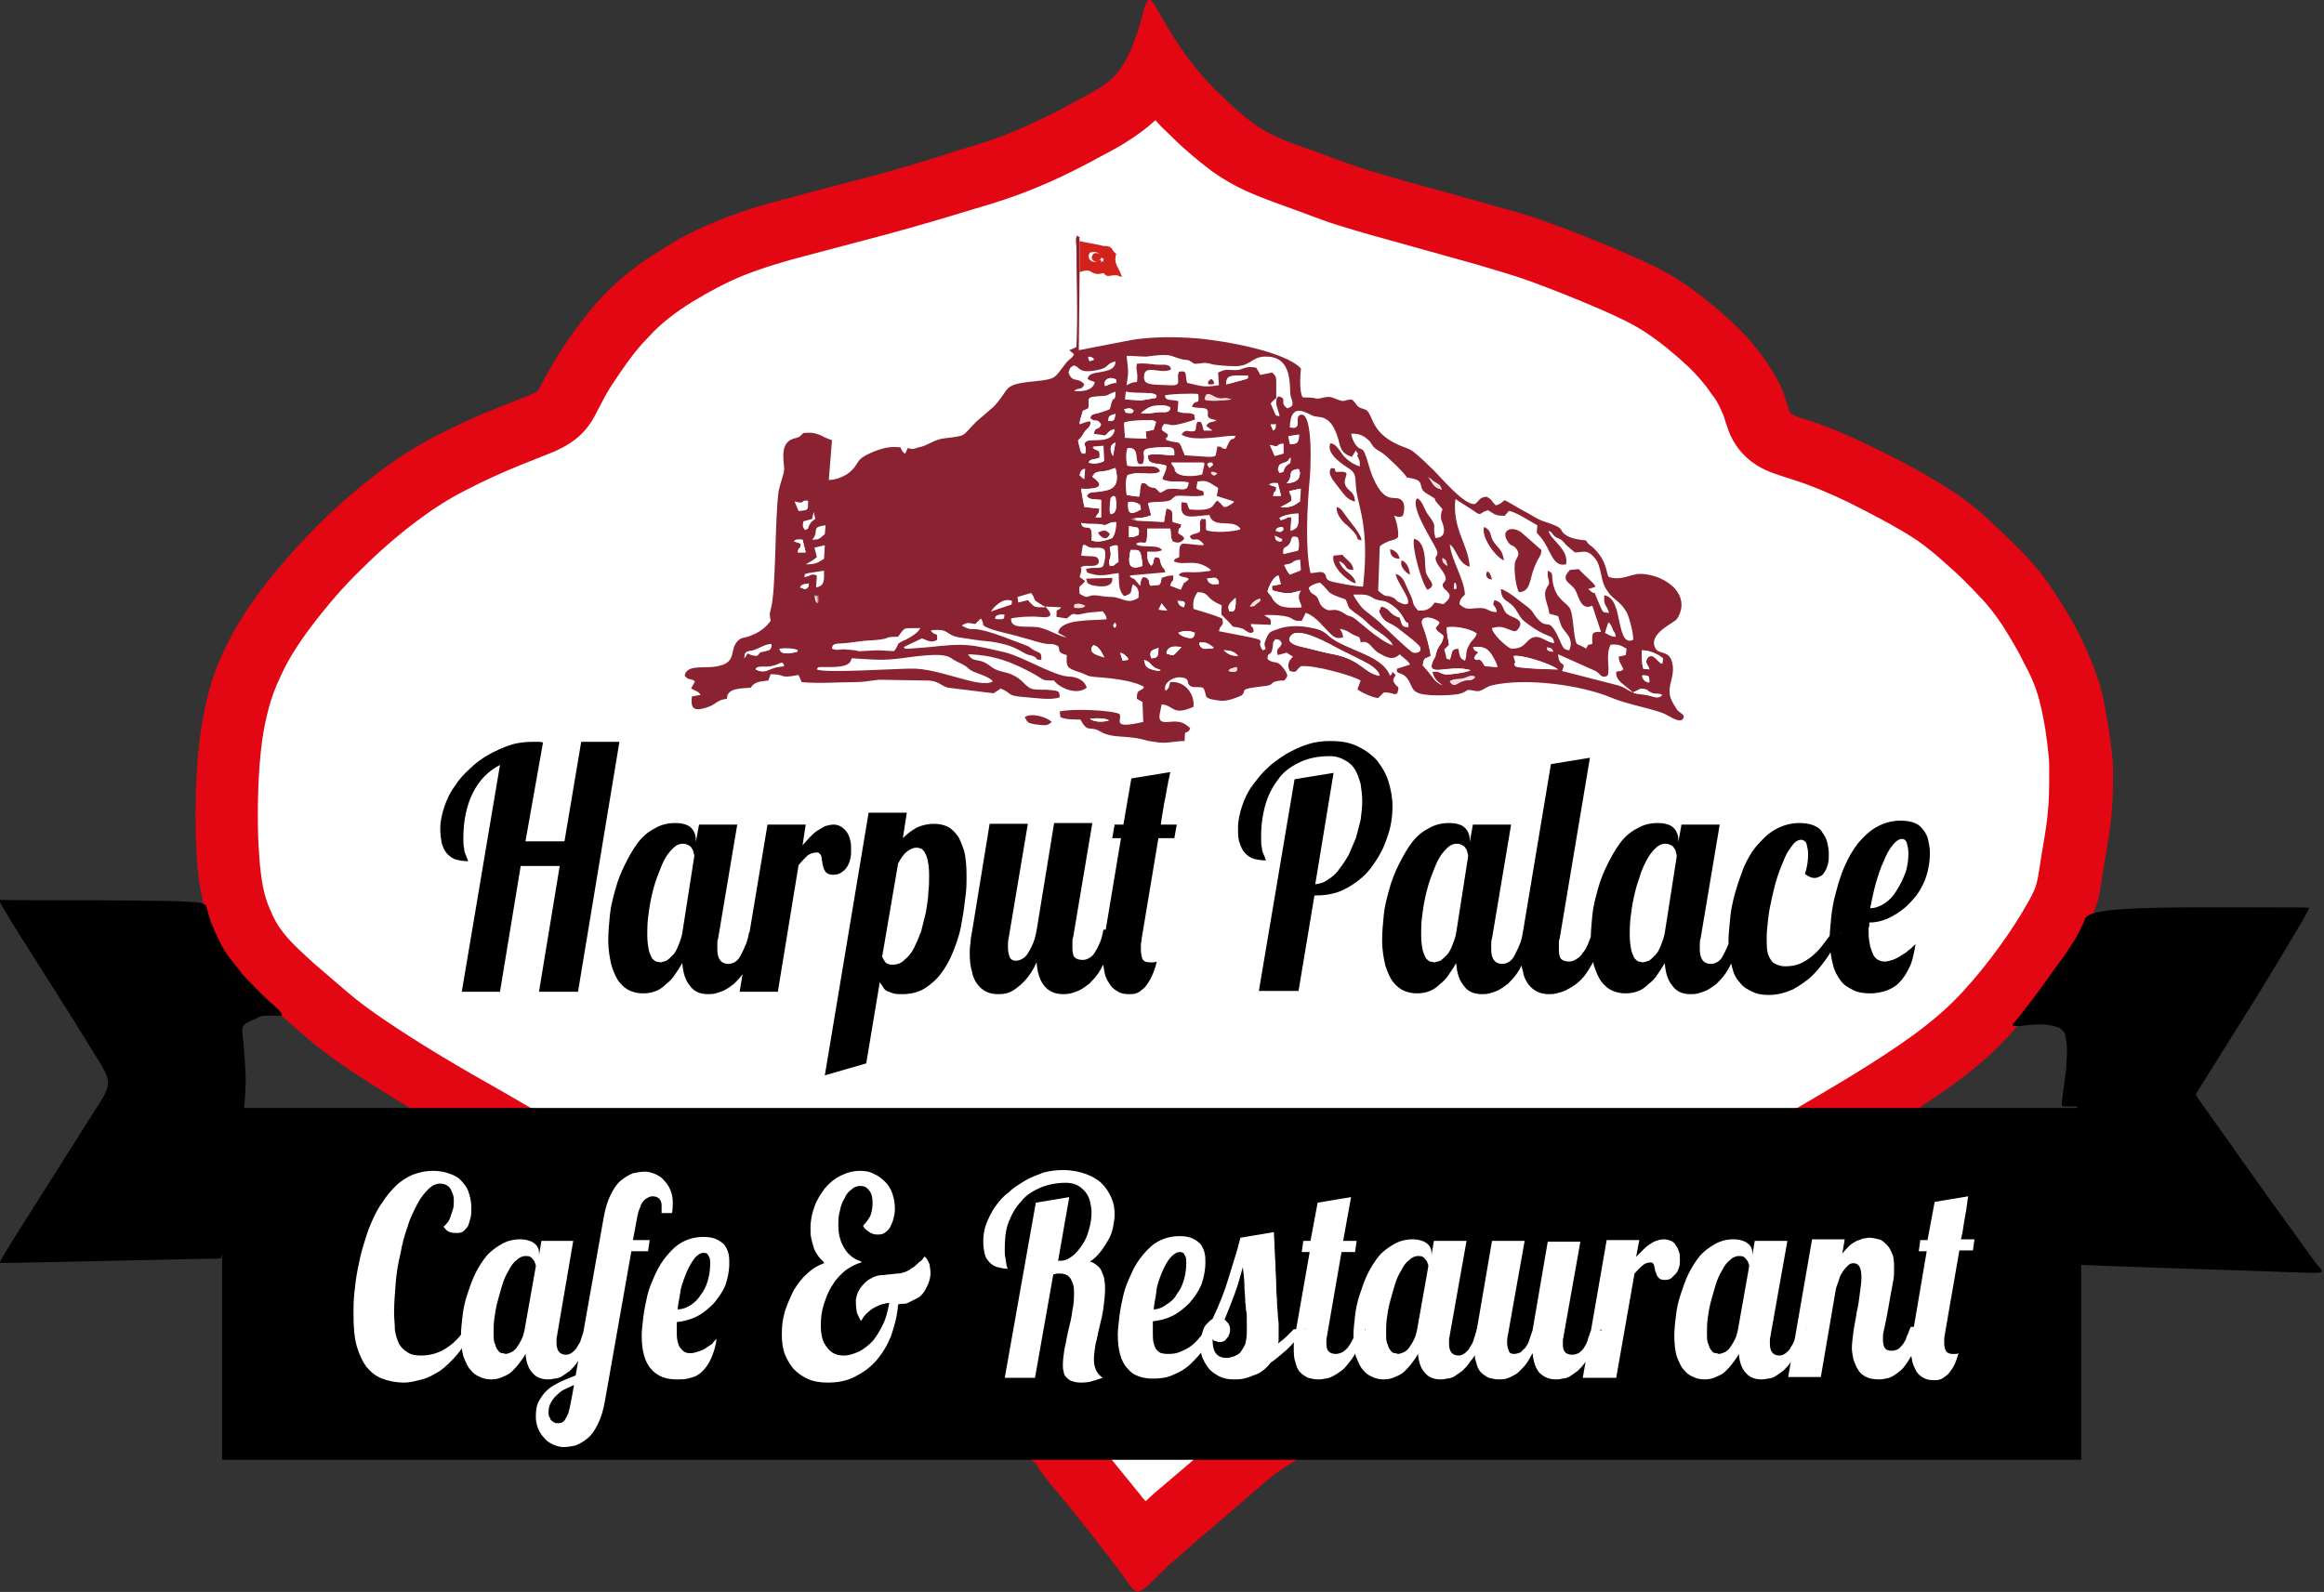 <?xml version="1.0" encoding="utf-8"?>
<!-- Generator: Adobe Illustrator 25.4.0, SVG Export Plug-In . SVG Version: 6.00 Build 0)  -->
<svg version="1.1" id="Ebene_1" xmlns="http://www.w3.org/2000/svg" xmlns:xlink="http://www.w3.org/1999/xlink" x="0px" y="0px"
	 viewBox="0 0 291.9 200" style="enable-background:new 0 0 291.9 200;" xml:space="preserve">
<rect x="0" y="0" width="291.9" height="200" fill="#333333" stroke="none"/>
<style type="text/css">
	.st0{fill-rule:evenodd;clip-rule:evenodd;fill:#E30613;}
	.st1{fill-rule:evenodd;clip-rule:evenodd;fill:#FFFFFF;}
	.st2{fill:none;stroke:#FFFFFF;stroke-width:0.567;stroke-miterlimit:22.926;}
	.st3{fill-rule:evenodd;clip-rule:evenodd;}
	.st4{fill:#FFFFFF;}
	.st5{fill-rule:evenodd;clip-rule:evenodd;fill:#8A2231;}
	.st6{fill-rule:evenodd;clip-rule:evenodd;fill:#D1231B;}
	.st7{fill-rule:evenodd;clip-rule:evenodd;fill:#F6DCDF;}
	.st8{fill-rule:evenodd;clip-rule:evenodd;fill:#BB9397;}
</style>
<path class="st0" d="M25.4,112.8c-0.4-1.7-0.7-3.9-0.8-7.7c-0.1-3.7,0-9,0.6-13.1c0.6-4.1,1.5-7.2,2.8-10c1.3-2.8,2.8-5.2,4.8-7.9
	c2-2.6,4.5-5.5,7-8c2.6-2.6,5.3-4.9,7.8-6.8c2.5-1.9,4.8-3.3,7.3-4.6c2.5-1.3,5.1-2.5,7.2-3.3c2.1-0.9,3.6-1.4,4.5-1.8
	c0.8-0.3,1-0.5,1.3-1.1c0.3-0.6,0.9-1.8,2.2-3.9c1.3-2.1,3.4-5,5.6-7.4c2.3-2.4,4.7-4.2,7.2-5.7c2.4-1.6,4.8-2.8,7.6-3.9
	c2.7-1.1,5.7-2,8.9-2.8c3.2-0.9,6.5-1.7,10.2-2.7c3.7-1,7.7-2.2,10.7-3.2c3.1-0.9,5.2-1.6,7.3-2.5c2.1-0.9,4.2-1.9,5.9-2.8
	c1.7-0.9,3-1.6,4.2-2.3c1.2-0.7,2.2-1.5,2.9-2.5c0.7-0.9,1.2-2,1.7-3.2c0.5-1.2,0.9-2.6,1.2-3.7c0.3-1.1,0.5-2,0.9-1.9
	c0.4,0.1,0.9,1.1,1.7,2.5c0.8,1.4,2,3.3,3.2,4.9c1.3,1.7,2.6,3.2,4,4.5c1.4,1.4,2.8,2.6,4,3.5c1.2,0.9,2.2,1.4,3.5,2
	c1.3,0.6,3,1.1,4.6,1.7c1.6,0.6,3.2,1.2,5.5,2c2.3,0.7,5.3,1.6,8.3,2.4c3,0.8,6.1,1.7,8.6,2.4c2.5,0.7,4.5,1.2,7.3,2.3
	c2.9,1,6.7,2.6,9.5,3.8c2.8,1.2,4.8,2.2,6.9,3.6c2.2,1.5,4.6,3.5,6.4,5.2c1.8,1.7,2.9,3.2,3.8,4.4c0.8,1.2,1.4,2.2,1.8,3
	c0.4,0.8,0.7,1.6,0.8,2.1c0.2,0.5,0.3,0.9,0.4,1.2c0.1,0.3,0.2,0.5,0.9,0.8c0.7,0.3,2.1,0.6,4.3,1.5c2.1,0.8,5,2.2,7.8,3.6
	c2.8,1.4,5.5,3,7.5,4.3c2,1.3,3.3,2.4,4.8,3.8c1.5,1.4,3.2,3,4.6,4.5c1.4,1.5,2.4,2.8,3.5,4.5c1.1,1.7,2.3,3.6,3.3,5.7
	c1,2.1,1.9,4.2,2.6,6.8c0.6,2.5,1,5.5,1.2,7.1c0.2,1.6,0.2,1.9,0.2,3.2c0,1.3,0,3.7-0.3,6.1c-0.3,2.5-0.8,5-1.1,7
	c-0.3,2-0.4,3.4-2.2,6.6c-1.8,3.3-5.3,8.4-9.1,12.7c-3.9,4.3-8.2,7.8-23.5,16.7s-41.7,23.3-54.9,30.6c-13.2,7.3-13.4,7.5-15.4,9.2
	c-2.1,1.8-6,5.2-8.5,7.3c-2.5,2.2-3.6,3.1-4.6,4.1c-1,1-1.9,2-2.6,2.3c-0.6,0.3-0.9-0.2-1.9-1.6c-1-1.4-2.8-3.7-4.6-6
	c-1.8-2.3-3.6-4.5-4.8-5.9c-1.1-1.4-1.6-2.1-1.7-2.4c-0.2-0.3-0.1-0.4-13.9-8.1c-13.9-7.7-41.7-23.1-57.1-32.1
	c-15.4-9-18.4-11.5-20.4-13.2c-2-1.7-2.9-2.5-4.3-3.8c-1.4-1.3-3.4-3.1-4.8-4.8c-1.4-1.7-2.1-3.3-2.7-4.7
	C26.1,115.7,25.7,114.5,25.4,112.8"/>
<path class="st1" d="M137.3,180c0.3,0.4,0.7,0.9,1,1.3c1.6,2,3.2,3.9,4.8,5.9c0.3,0.3,0.5,0.7,0.8,1c0.3-0.3,0.7-0.6,1-0.9
	c2.8-2.4,5.7-4.8,8.5-7.3c0.3-0.3,0.6-0.6,1-0.8c1.5-1.2,3.1-2.2,4.7-3.2c3.7-2.1,7.4-4.2,11.2-6.2c9.9-5.4,19.8-10.8,29.6-16.3
	c8.4-4.7,16.8-9.3,25.1-14.2c5.1-3,10.5-6.1,15.3-9.6c2.3-1.7,4.3-3.4,6.2-5.5c3-3.3,6-7.4,8.1-11.2c1-1.8,1-2.3,1.3-4.1
	c0.3-2.2,0.8-4.4,1-6.6c0.2-1.8,0.2-3.6,0.2-5.3c0-0.9,0-1.5-0.1-2.3c-0.2-2-0.5-4.1-1-6.1c-0.4-1.8-1.1-3.5-2-5.1
	c-0.8-1.7-1.8-3.3-2.8-4.9c-0.9-1.3-1.7-2.4-2.8-3.5c-1.3-1.4-2.7-2.8-4.1-4c-1.2-1.1-2.4-2.1-3.7-3c-2.1-1.4-4.4-2.6-6.7-3.8
	c-2.3-1.2-4.7-2.3-7.1-3.2c-1.4-0.5-2.8-0.9-4.2-1.4c-2.8-1-4.8-2.9-5.8-5.6c-0.1-0.4-0.3-0.8-0.4-1.2c-0.1-0.4-0.3-0.9-0.5-1.3
	c-0.3-0.7-0.7-1.4-1.2-2c-0.8-1.2-1.7-2.2-2.7-3.2c-1.6-1.5-3.5-3.1-5.3-4.3c-1.8-1.2-3.6-2-5.6-2.9c-3-1.3-6-2.5-9-3.6
	c-2.2-0.8-4.4-1.4-6.7-2.1c-2.9-0.8-5.7-1.6-8.6-2.4c-2.9-0.8-5.8-1.6-8.7-2.5c-2-0.6-3.9-1.4-5.9-2.1c-1.7-0.6-3.3-1.2-5-1.9
	c-1.9-0.8-3.5-1.7-5.2-2.9c-1.7-1.3-3.4-2.7-4.9-4.2c-0.7-0.7-1.4-1.3-2-2c-1,0.9-2.1,1.7-3.2,2.4c-1.5,1-3.2,1.8-4.8,2.7
	c-2.1,1.1-4.3,2.2-6.5,3.1c-2.6,1.1-5.3,2-8.1,2.8c-3.6,1.1-7.3,2.2-11,3.2c-3.4,0.9-6.8,1.8-10.2,2.7c-2.7,0.7-5.4,1.5-7.9,2.5
	c-2.2,0.9-4.2,2-6.2,3.2c-2.1,1.3-4,2.7-5.6,4.5c-1.8,1.8-3.3,4.1-4.7,6.2c-0.7,1.1-1.2,2.2-1.8,3.3c-1.2,2.4-2.9,3.8-5.4,4.9
	c-1.5,0.6-3,1.2-4.5,1.8c-2.2,0.9-4.4,1.9-6.5,3c-2.2,1.1-4.2,2.4-6.2,3.9c-2.4,1.8-4.8,3.9-6.9,6c-2.3,2.2-4.4,4.7-6.3,7.2
	c-1.5,2-2.9,4.1-3.9,6.4c-1.2,2.5-1.8,5.1-2.2,7.8c-0.5,3.8-0.6,8.1-0.5,11.9c0.1,2.1,0.2,4.2,0.6,6.3c0.2,1.1,0.5,2,0.9,2.9
	c0.4,1,0.9,1.9,1.6,2.8c1.1,1.4,2.6,2.7,3.9,3.9c1.4,1.2,2.8,2.4,4.2,3.6c1.4,1.2,2.8,2.2,4.4,3.3c4.7,3.2,9.8,6.2,14.8,9
	c8.9,5.2,17.9,10.2,26.9,15.3c10,5.6,20,11.2,30.1,16.7c4.1,2.3,8.2,4.5,12.2,6.9C134.5,176.8,136.2,177.9,137.3,180z"/>
<path class="st2" d="M137.3,180c0.3,0.4,0.7,0.9,1,1.3c1.6,2,3.2,3.9,4.8,5.9c0.3,0.3,0.5,0.7,0.8,1c0.3-0.3,0.7-0.6,1-0.9
	c2.8-2.4,5.7-4.8,8.5-7.3c0.3-0.3,0.6-0.6,1-0.8c1.5-1.2,3.1-2.2,4.7-3.2c3.7-2.1,7.4-4.2,11.2-6.2c9.9-5.4,19.8-10.8,29.6-16.3
	c8.4-4.7,16.8-9.3,25.1-14.2c5.1-3,10.5-6.1,15.3-9.6c2.3-1.7,4.3-3.4,6.2-5.5c3-3.3,6-7.4,8.1-11.2c1-1.8,1-2.3,1.3-4.1
	c0.3-2.2,0.8-4.4,1-6.6c0.2-1.8,0.2-3.6,0.2-5.3c0-0.9,0-1.5-0.1-2.3c-0.2-2-0.5-4.1-1-6.1c-0.4-1.8-1.1-3.5-2-5.1
	c-0.8-1.7-1.8-3.3-2.8-4.9c-0.9-1.3-1.7-2.4-2.8-3.5c-1.3-1.4-2.7-2.8-4.1-4c-1.2-1.1-2.4-2.1-3.7-3c-2.1-1.4-4.4-2.6-6.7-3.8
	c-2.3-1.2-4.7-2.3-7.1-3.2c-1.4-0.5-2.8-0.9-4.2-1.4c-2.8-1-4.8-2.9-5.8-5.6c-0.1-0.4-0.3-0.8-0.4-1.2c-0.1-0.4-0.3-0.9-0.5-1.3
	c-0.3-0.7-0.7-1.4-1.2-2c-0.8-1.2-1.7-2.2-2.7-3.2c-1.6-1.5-3.5-3.1-5.3-4.3c-1.8-1.2-3.6-2-5.6-2.9c-3-1.3-6-2.5-9-3.6
	c-2.2-0.8-4.4-1.4-6.7-2.1c-2.9-0.8-5.7-1.6-8.6-2.4c-2.9-0.8-5.8-1.6-8.7-2.5c-2-0.6-3.9-1.4-5.9-2.1c-1.7-0.6-3.3-1.2-5-1.9
	c-1.9-0.8-3.5-1.7-5.2-2.9c-1.7-1.3-3.4-2.7-4.9-4.2c-0.7-0.7-1.4-1.3-2-2c-1,0.9-2.1,1.7-3.2,2.4c-1.5,1-3.2,1.8-4.8,2.7
	c-2.1,1.1-4.3,2.2-6.5,3.1c-2.6,1.1-5.3,2-8.1,2.8c-3.6,1.1-7.3,2.2-11,3.2c-3.4,0.9-6.8,1.8-10.2,2.7c-2.7,0.7-5.4,1.5-7.9,2.5
	c-2.2,0.9-4.2,2-6.2,3.2c-2.1,1.3-4,2.7-5.6,4.5c-1.8,1.8-3.3,4.1-4.7,6.2c-0.7,1.1-1.2,2.2-1.8,3.3c-1.2,2.4-2.9,3.8-5.4,4.9
	c-1.5,0.6-3,1.2-4.5,1.8c-2.2,0.9-4.4,1.9-6.5,3c-2.2,1.1-4.2,2.4-6.2,3.9c-2.4,1.8-4.8,3.9-6.9,6c-2.3,2.2-4.4,4.7-6.3,7.2
	c-1.5,2-2.9,4.1-3.9,6.4c-1.2,2.5-1.8,5.1-2.2,7.8c-0.5,3.8-0.6,8.1-0.5,11.9c0.1,2.1,0.2,4.2,0.6,6.3c0.2,1.1,0.5,2,0.9,2.9
	c0.4,1,0.9,1.9,1.6,2.8c1.1,1.4,2.6,2.7,3.9,3.9c1.4,1.2,2.8,2.4,4.2,3.6c1.4,1.2,2.8,2.2,4.4,3.3c4.7,3.2,9.8,6.2,14.8,9
	c8.9,5.2,17.9,10.2,26.9,15.3c10,5.6,20,11.2,30.1,16.7c4.1,2.3,8.2,4.5,12.2,6.9C134.5,176.8,136.2,177.9,137.3,180z"/>
<path class="st3" d="M21.2,113.2c-4.3-0.1-12.7-0.1-17-0.1c-4.3,0-4.3-0.1-4.3,0c0,0.1,0,0.2,2.4,4.1c2.4,3.8,7.2,11.3,9.5,15.1
	c2.4,3.8,2.3,3.8,0,7.4c-2.3,3.6-6.9,10.9-9.3,14.7c-2.4,3.8-2.5,4.1-2.5,4.2c0,0.1,0.1,0.1,4.7,0c4.7-0.1,13.9-0.3,18.5-0.4
	c4.6-0.1,4.6,0,4.6-0.3c0.1-0.3,0.2-1,0.8-4.3c0.6-3.3,1.5-9.1,1.9-12.8c0.4-3.7,0.4-5.3,0.3-6.8c-0.1-1.5-0.2-2.9-0.3-3.7
	c-0.1-0.8-0.1-1.1,0-1.3c0.1-0.2,0.3-0.4,0.7-0.6c0.3-0.2,0.7-0.3,0.9-0.4c0.2-0.1,0.3-0.2,0.6-0.3c0.2-0.1,0.6-0.1,1.1-0.1
	c0.5,0,1,0,1.4,0c0.3,0,0.3-0.1,0-0.5s-1.1-1-1.9-1.8c-0.8-0.7-1.5-1.5-2-2c-0.5-0.5-0.7-0.7-1-1.1c-0.3-0.4-0.7-0.9-1.1-1.4
	c-0.4-0.5-0.8-1-1.3-1.9c-0.5-0.9-1-2.1-1.4-3c-0.3-1-0.5-1.7-0.6-2.1C25.6,113.5,25.5,113.3,21.2,113.2"/>
<rect x="27.9" y="139.2" class="st3" width="233.5" height="44.2"/>
<path class="st3" d="M266.9,114.2c4.7-0.3,14-0.2,18.6-0.2c4.6,0,4.5,0,4.5,0.1c0,0.1,0,0.2-1,1.9c-1,1.7-2.9,4.9-5.1,8.5
	c-2.2,3.5-4.6,7.4-6,9.6c-1.4,2.2-1.8,2.9-2,3.2c-0.2,0.3-0.1,0.3,2.1,3.4c2.2,3.1,6.5,9.2,9.2,12.9c2.7,3.7,3.6,5.1,4.2,5.7
	c0.5,0.7,0.6,0.7-4.6,0.5c-5.1-0.2-15.5-0.5-20.7-0.7c-5.2-0.2-5.2-0.2-5.2-0.2c0,0,0,0,0-3.2c0-3.1,0-9.4,0-12.7c0-3.3,0-3.6,0-3.8
	c0-0.2,0-0.2-0.3-0.2c-0.3,0-0.9,0-1.3,0c-0.3,0-0.4,0-0.3-0.8c0.1-0.8,0.3-2.3,0.5-3.8c0.1-1.5,0.2-2.9,0-3.8
	c-0.1-0.9-0.4-1.2-0.9-1.5c-0.6-0.2-1.4-0.4-2.3-0.4c-0.9,0-1.8,0.1-2.5,0.2c-0.6,0-1,0-1-0.1c-0.1-0.1,0.1-0.2,0.9-1.2
	c0.8-1,2.1-2.7,3.1-4.1c1-1.4,1.7-2.4,2.4-3.3c0.6-0.9,1.2-1.8,1.6-2.5c0.4-0.7,0.7-1.3,1-2C261.9,115.2,262.1,114.5,266.9,114.2"/>
<path d="M234.9,114.1c0.6,0,1.2-0.2,1.8-0.6c0.6-0.4,1.1-0.9,1.5-1.6c0.4-0.6,0.8-1.4,1.1-2.2c0.3-0.8,0.4-1.7,0.4-2.5
	c0-0.5-0.1-0.9-0.2-1.3c-0.1-0.3-0.3-0.5-0.6-0.5c-0.4,0-0.8,0.3-1.2,0.8c-0.4,0.5-0.8,1.2-1.1,2c-0.4,0.8-0.7,1.8-1,2.8
	C235.3,112.1,235.1,113.1,234.9,114.1 M240.6,118.6c-0.2,1.2-0.4,2.2-0.8,3c-0.4,0.8-0.8,1.4-1.3,1.9c-0.5,0.5-1.1,0.8-1.7,1
	c-0.6,0.2-1.3,0.3-1.9,0.3c-0.8,0-1.5-0.1-2.1-0.4c-0.6-0.3-1.2-0.6-1.6-1.2c-0.4-0.5-0.8-1.2-1-2.1c-0.2-0.8-0.4-1.9-0.4-3
	c0-0.8,0.1-1.7,0.2-2.8c0.1-1.1,0.3-2.1,0.6-3.2c0.3-1.1,0.6-2.2,1.1-3.3c0.5-1.1,1-2,1.7-2.9c0.7-0.8,1.4-1.5,2.3-2
	c0.9-0.5,1.9-0.8,3-0.8c0.7,0,1.3,0.1,1.8,0.3c0.5,0.2,0.8,0.5,1.1,0.9c0.3,0.4,0.5,0.8,0.6,1.3c0.1,0.5,0.2,1,0.2,1.5
	c0,1.2-0.2,2.3-0.6,3.4c-0.4,1-1,2-1.7,2.7c-0.7,0.8-1.5,1.4-2.4,1.9c-0.9,0.5-1.9,0.8-2.9,0.8c0,0.2,0,0.5-0.1,0.7
	c0,0.2,0,0.4,0,0.6c0,0.7,0.1,1.2,0.2,1.7c0.1,0.4,0.3,0.8,0.4,1.1c0.2,0.3,0.4,0.5,0.6,0.6c0.2,0.1,0.5,0.2,0.8,0.2
	c0.3,0,0.7-0.1,1-0.2c0.3-0.1,0.7-0.3,1-0.5c0.3-0.2,0.7-0.4,1-0.7C240,119.2,240.3,118.9,240.6,118.6z M231.3,117.1
	c-0.5,1-1,1.9-1.6,2.9c-0.6,0.9-1.3,1.8-2,2.5c-0.7,0.7-1.6,1.3-2.5,1.8c-0.9,0.4-1.9,0.7-3,0.7c-0.8,0-1.5-0.1-2.1-0.4
	c-0.6-0.3-1.2-0.6-1.6-1.2c-0.5-0.5-0.8-1.2-1-2.1c-0.2-0.8-0.4-1.9-0.4-3c0-0.8,0.1-1.7,0.2-2.8c0.1-1.1,0.3-2.1,0.6-3.2
	c0.3-1.1,0.7-2.2,1.1-3.3c0.5-1.1,1-2,1.7-2.8c0.7-0.8,1.4-1.5,2.3-2c0.9-0.5,1.9-0.8,3-0.8c0.7,0,1.3,0.1,1.8,0.3
	c0.5,0.2,0.9,0.5,1.1,0.9c0.3,0.4,0.5,0.8,0.6,1.2c0.1,0.5,0.2,0.9,0.2,1.4c0,0.5,0,1-0.1,1.3c-0.1,0.4-0.2,0.7-0.4,1
	c-0.2,0.3-0.3,0.5-0.6,0.6c-0.2,0.1-0.4,0.2-0.7,0.2c-0.4,0-0.8-0.2-1.2-0.5c0.3-0.9,0.4-1.7,0.4-2.5c0-0.5-0.1-0.9-0.2-1.3
	c-0.1-0.3-0.4-0.5-0.7-0.5c-0.3,0-0.7,0.2-1,0.6c-0.3,0.4-0.7,0.9-1,1.6c-0.3,0.7-0.6,1.4-0.9,2.3c-0.3,0.9-0.5,1.7-0.7,2.6
	c-0.2,0.9-0.4,1.8-0.5,2.7c-0.1,0.9-0.2,1.7-0.2,2.5c0,0.7,0,1.3,0.1,1.8c0.1,0.5,0.3,0.8,0.5,1.1c0.2,0.3,0.5,0.4,0.7,0.5
	c0.3,0.1,0.6,0.2,1,0.2c0.7,0,1.3-0.1,1.8-0.3c0.5-0.2,1-0.5,1.5-0.9c0.5-0.4,0.9-0.8,1.3-1.3c0.4-0.5,0.8-1.1,1.3-1.7H231.3z
	 M210.6,107.6c0-0.1,0-0.3-0.1-0.5c0-0.2-0.1-0.4-0.2-0.5c-0.1-0.2-0.2-0.3-0.4-0.4c-0.2-0.1-0.4-0.2-0.7-0.2
	c-0.5,0-0.9,0.2-1.3,0.6c-0.4,0.4-0.8,0.9-1.1,1.5c-0.3,0.6-0.7,1.4-0.9,2.2c-0.3,0.8-0.5,1.6-0.7,2.5c-0.2,0.9-0.3,1.7-0.4,2.5
	c-0.1,0.8-0.1,1.6-0.1,2.2c0,0.8,0.1,1.4,0.2,1.9c0.1,0.4,0.3,0.8,0.4,1c0.2,0.2,0.3,0.3,0.5,0.4c0.2,0,0.4,0.1,0.5,0.1
	c0.2,0,0.5-0.1,0.8-0.2c0.3-0.2,0.5-0.4,0.8-0.7c0.3-0.3,0.5-0.7,0.7-1.2c0.2-0.5,0.4-1,0.5-1.6L210.6,107.6z M218.9,117.1
	c-0.3,1.1-0.6,2.1-1,3c-0.4,0.8-0.7,1.5-1.1,2.1c-0.4,0.6-0.8,1-1.2,1.4c-0.4,0.3-0.8,0.6-1.2,0.8c-0.4,0.2-0.8,0.3-1.1,0.4
	c-0.4,0.1-0.7,0.1-1,0.1c-0.9,0-1.7-0.3-2.2-1c-0.6-0.7-0.9-1.6-1-2.9c-0.3,0.5-0.6,1-0.9,1.4c-0.3,0.5-0.7,0.9-1.1,1.2
	c-0.4,0.4-0.8,0.7-1.3,0.9c-0.5,0.2-1,0.3-1.6,0.3c-0.6,0-1.1-0.1-1.6-0.3c-0.5-0.2-1-0.6-1.4-1.1c-0.4-0.5-0.7-1.2-1-2.1
	c-0.2-0.9-0.4-1.9-0.4-3.2c0-1,0.1-2,0.2-3.1c0.1-1.1,0.4-2.2,0.7-3.3c0.3-1.1,0.7-2.1,1.2-3.1c0.5-1,1-1.9,1.6-2.7
	c0.6-0.8,1.3-1.4,2.1-1.8c0.8-0.5,1.7-0.7,2.6-0.7c0.9,0,1.6,0.2,2,0.6c0.4,0.4,0.6,0.9,0.6,1.5v0.3l0.4-2.2h4.8l-2.4,14.3
	c-0.1,0.2-0.1,0.5-0.1,0.7c0,0.2,0,0.4,0,0.7c0,1.2,0.5,1.8,1.4,1.8c0.3,0,0.6-0.1,0.9-0.3c0.3-0.2,0.5-0.5,0.7-0.9
	c0.2-0.4,0.4-0.8,0.6-1.3c0.2-0.5,0.3-1,0.4-1.5H218.9z M201.5,117.1c-0.3,1.1-0.7,2.1-1,3c-0.4,0.8-0.8,1.5-1.2,2.1
	c-0.4,0.6-0.8,1-1.3,1.4c-0.4,0.3-0.9,0.6-1.3,0.8c-0.4,0.2-0.8,0.3-1.2,0.4c-0.4,0.1-0.7,0.1-1,0.1c-0.5,0-1-0.1-1.4-0.3
	c-0.4-0.2-0.8-0.5-1.1-0.9c-0.3-0.4-0.6-0.9-0.7-1.6c-0.2-0.6-0.3-1.4-0.3-2.3c0-0.4,0-0.8,0.1-1.3c0-0.5,0.1-1,0.2-1.5l3.5-21
	l4.9-0.8l-3.8,22.7c-0.1,0.2-0.1,0.5-0.1,0.7c0,0.2,0,0.4,0,0.7c0,0.6,0.1,1,0.3,1.2c0.2,0.2,0.6,0.3,1,0.3c0.3,0,0.6-0.1,0.9-0.3
	c0.3-0.2,0.6-0.4,0.8-0.8c0.3-0.3,0.5-0.7,0.7-1.2c0.2-0.5,0.4-1,0.5-1.5H201.5z M184.4,107.6c0-0.1,0-0.3-0.1-0.5
	c0-0.2-0.1-0.4-0.2-0.5c-0.1-0.2-0.2-0.3-0.4-0.4c-0.2-0.1-0.4-0.2-0.7-0.2c-0.5,0-0.9,0.2-1.3,0.6c-0.4,0.4-0.8,0.9-1.1,1.5
	c-0.3,0.6-0.6,1.4-0.9,2.2c-0.3,0.8-0.5,1.6-0.7,2.5c-0.2,0.9-0.3,1.7-0.4,2.5c-0.1,0.8-0.1,1.6-0.1,2.2c0,0.8,0.1,1.4,0.2,1.9
	c0.1,0.4,0.3,0.8,0.4,1c0.2,0.2,0.3,0.3,0.5,0.4c0.2,0,0.4,0.1,0.5,0.1c0.2,0,0.5-0.1,0.8-0.2c0.3-0.2,0.5-0.4,0.8-0.7
	c0.3-0.3,0.5-0.7,0.7-1.2c0.2-0.5,0.4-1,0.5-1.6L184.4,107.6z M192.7,117.1c-0.3,1.1-0.6,2.1-1,3c-0.4,0.8-0.7,1.5-1.1,2.1
	c-0.4,0.6-0.8,1-1.2,1.4c-0.4,0.3-0.8,0.6-1.2,0.8c-0.4,0.2-0.8,0.3-1.1,0.4c-0.4,0.1-0.7,0.1-1,0.1c-0.9,0-1.7-0.3-2.2-1
	c-0.6-0.7-0.9-1.6-1-2.9c-0.3,0.5-0.6,1-0.9,1.4c-0.3,0.5-0.7,0.9-1.1,1.2c-0.4,0.4-0.8,0.7-1.3,0.9c-0.5,0.2-1,0.3-1.6,0.3
	c-0.6,0-1.1-0.1-1.6-0.3c-0.5-0.2-1-0.6-1.4-1.1c-0.4-0.5-0.7-1.2-1-2.1c-0.2-0.9-0.4-1.9-0.4-3.2c0-1,0.1-2,0.2-3.1
	c0.1-1.1,0.4-2.2,0.7-3.3c0.3-1.1,0.7-2.1,1.2-3.1c0.5-1,1-1.9,1.6-2.7c0.6-0.8,1.3-1.4,2.1-1.8c0.8-0.5,1.7-0.7,2.6-0.7
	c0.9,0,1.6,0.2,2,0.6c0.4,0.4,0.6,0.9,0.6,1.5v0.3l0.4-2.2h4.8l-2.4,14.3c-0.1,0.2-0.1,0.5-0.1,0.7c0,0.2,0,0.4,0,0.7
	c0,1.2,0.5,1.8,1.4,1.8c0.3,0,0.6-0.1,0.9-0.3c0.3-0.2,0.5-0.5,0.7-0.9c0.2-0.4,0.4-0.8,0.6-1.3c0.2-0.5,0.3-1,0.4-1.5H192.7z
	 M158.1,124.6l4.5-26.7l4.9-0.8l-2.3,14c0.6-0.1,1.1-0.2,1.6-0.6c0.5-0.3,1-0.7,1.4-1.3c0.4-0.5,0.8-1.1,1.2-1.8
	c0.3-0.7,0.6-1.4,0.9-2.1c0.2-0.7,0.4-1.5,0.6-2.3c0.1-0.8,0.2-1.6,0.2-2.3c0-0.8-0.1-1.5-0.2-2.2c-0.2-0.7-0.4-1.3-0.7-1.8
	c-0.3-0.5-0.7-0.9-1.3-1.2c-0.5-0.3-1.1-0.5-1.9-0.5c-1.3,0-2.5,0.2-3.6,0.7c-1.1,0.5-2,1.1-2.7,2c-0.7,0.9-1.3,1.9-1.7,3.2
	c-0.4,1.3-0.6,2.7-0.6,4.3c0,0.5,0,1,0.1,1.3c0,0.3,0.1,0.6,0.2,0.8c0.1,0.2,0.1,0.3,0.2,0.5c0,0.1,0.1,0.2,0.1,0.3
	c-0.6,0-1.1-0.1-1.5-0.2c-0.4-0.1-0.8-0.4-1.1-0.7c-0.3-0.3-0.5-0.7-0.7-1.3c-0.2-0.5-0.2-1.2-0.2-1.9c0-0.9,0.2-1.8,0.5-2.7
	c0.3-0.9,0.7-1.8,1.3-2.6c0.6-0.8,1.2-1.6,1.9-2.2c0.7-0.7,1.6-1.3,2.4-1.8c0.9-0.5,1.7-0.9,2.7-1.2c0.9-0.3,1.9-0.4,2.8-0.4
	c1.4,0,2.5,0.2,3.5,0.7c1,0.5,1.8,1.1,2.4,1.8c0.6,0.8,1.1,1.6,1.4,2.6c0.3,1,0.5,2,0.5,3.1c0,1.3-0.2,2.7-0.7,4
	c-0.4,1.3-1.1,2.5-1.9,3.6c-0.8,1.1-1.8,1.9-3,2.6c-1.2,0.7-2.5,1-4,1h-0.2l-2,12H158.1z M140.8,105.3h-1.1l0.3-1.7h1.1l1-5.8
	L147,97c-0.1,0.3-0.1,0.6-0.2,0.9c-0.1,0.3-0.1,0.7-0.2,1c-0.1,0.6-0.2,1.3-0.4,2.1c-0.1,0.8-0.3,1.7-0.4,2.6h2l-0.3,1.7h-2
	l-2.1,12.6c0,0.3-0.1,0.5-0.1,0.8c0,0.3,0,0.5,0,0.7c0,0.4,0.1,0.8,0.2,1.1c0.2,0.3,0.5,0.4,0.9,0.4c0.1,0,0.3,0,0.4,0
	c0.2,0,0.3,0,0.5-0.1c-0.2,0.9-0.5,1.6-0.8,2.2c-0.3,0.5-0.6,1-0.9,1.2c-0.3,0.3-0.6,0.5-0.9,0.6c-0.3,0.1-0.6,0.1-0.9,0.1
	c-0.6,0-1.1-0.1-1.5-0.4c-0.4-0.2-0.8-0.6-1-1c-0.3-0.4-0.5-0.9-0.6-1.5c-0.1-0.6-0.2-1.2-0.2-1.9c0-0.7,0.1-1.5,0.2-2.2
	L140.8,105.3z M140.1,117.1c-0.3,1.1-0.6,2.1-1,3c-0.4,0.8-0.7,1.5-1.1,2.1c-0.4,0.6-0.8,1-1.2,1.4c-0.4,0.3-0.8,0.6-1.2,0.8
	c-0.4,0.2-0.8,0.3-1.1,0.4c-0.4,0.1-0.7,0.1-1,0.1c-0.9,0-1.7-0.3-2.3-1c-0.6-0.7-0.9-1.7-1-3c-0.4,0.9-0.8,1.5-1.3,2.1
	c-0.4,0.5-0.9,0.9-1.3,1.2c-0.4,0.3-0.8,0.5-1.2,0.6c-0.4,0.1-0.8,0.1-1.1,0.1c-0.5,0-1-0.1-1.4-0.3c-0.4-0.2-0.8-0.5-1.1-0.9
	c-0.3-0.4-0.6-0.9-0.7-1.6c-0.2-0.6-0.3-1.4-0.3-2.3c0-0.4,0-0.8,0.1-1.3c0-0.5,0.1-1,0.2-1.5l2.2-13.5h4.8l-2.4,14.3
	c-0.1,0.4-0.1,0.8-0.1,1.2c0,0.5,0.1,0.9,0.2,1.2c0.1,0.3,0.4,0.5,0.8,0.5c0.3,0,0.6-0.1,0.9-0.3c0.3-0.2,0.5-0.4,0.7-0.8
	c0.2-0.3,0.4-0.7,0.6-1.2c0.2-0.5,0.3-1,0.4-1.5l2.2-13.5h4.8l-2.4,14.3c-0.1,0.2-0.1,0.5-0.1,0.7c0,0.2,0,0.4,0,0.7
	c0,0.6,0.1,1,0.3,1.2c0.2,0.2,0.6,0.3,1,0.3c0.3,0,0.6-0.1,0.9-0.3c0.3-0.2,0.5-0.4,0.7-0.8c0.2-0.3,0.4-0.7,0.6-1.2
	c0.2-0.5,0.3-1,0.4-1.5H140.1z M110.8,120.2c0.1,0.2,0.2,0.4,0.4,0.7c0.2,0.2,0.5,0.3,0.9,0.3c0.6,0,1.1-0.2,1.5-0.6
	c0.5-0.4,0.9-0.9,1.2-1.5c0.3-0.6,0.6-1.3,0.9-2.1c0.2-0.8,0.4-1.6,0.6-2.4c0.1-0.8,0.3-1.7,0.3-2.5c0.1-0.8,0.1-1.5,0.1-2.2
	c0-0.8-0.1-1.4-0.2-1.9c-0.1-0.5-0.3-0.8-0.4-1c-0.2-0.2-0.3-0.4-0.5-0.4c-0.2-0.1-0.4-0.1-0.5-0.1c-0.4,0-0.8,0.2-1.2,0.5
	c-0.4,0.3-0.8,0.9-1.1,1.5L110.8,120.2z M103.6,135.1l5.5-33h4.8l-0.5,3.2c0.5-0.5,1-0.9,1.7-1.3c0.6-0.3,1.4-0.5,2.2-0.5
	c0.6,0,1.1,0.1,1.6,0.3c0.5,0.2,0.9,0.6,1.3,1.1c0.4,0.5,0.6,1.2,0.9,2c0.2,0.8,0.3,1.9,0.3,3.1c0,0.9,0,2-0.2,3.1
	c-0.1,1.1-0.3,2.2-0.5,3.3c-0.2,1.1-0.6,2.2-1,3.2c-0.4,1-0.9,1.9-1.5,2.7c-0.6,0.8-1.3,1.4-2.1,1.9c-0.8,0.5-1.8,0.7-2.8,0.7
	c-0.4,0-0.8,0-1.1-0.1c-0.3-0.1-0.6-0.2-0.8-0.3c-0.2-0.1-0.4-0.3-0.5-0.5c-0.1-0.2-0.3-0.4-0.4-0.6l-1.7,10.2L103.6,135.1z
	 M92.9,124.6l3.5-21h4.8l-0.4,2.6c0.3-0.3,0.6-0.7,0.9-1c0.3-0.3,0.6-0.6,0.9-0.8c0.3-0.2,0.7-0.4,1-0.6c0.4-0.1,0.7-0.2,1.1-0.2
	c0.4,0,0.7,0.1,1,0.3c0.3,0.2,0.5,0.4,0.7,0.7c0.2,0.3,0.3,0.6,0.4,1c0.1,0.4,0.1,0.8,0.1,1.2c0,0.4,0,0.7-0.1,1.1
	c-0.1,0.4-0.2,0.7-0.4,1c-0.2,0.3-0.4,0.5-0.7,0.7c-0.3,0.2-0.6,0.3-1.1,0.3c-0.3,0-0.6-0.1-0.7-0.2c-0.2-0.1-0.3-0.3-0.4-0.5
	c-0.1-0.2-0.1-0.4-0.2-0.7c0-0.2-0.1-0.5-0.1-0.7c0-0.2-0.1-0.4-0.2-0.5c-0.1-0.1-0.2-0.2-0.3-0.2c-0.5,0-0.9,0.1-1.3,0.4
	c-0.3,0.3-0.7,0.7-1.1,1.2l-2.6,15.9H92.9z M87.2,107.6c0-0.1,0-0.3-0.1-0.5c0-0.2-0.1-0.4-0.2-0.5c-0.1-0.2-0.2-0.3-0.4-0.4
	c-0.2-0.1-0.4-0.2-0.7-0.2c-0.5,0-0.9,0.2-1.3,0.6c-0.4,0.4-0.8,0.9-1.1,1.5c-0.3,0.6-0.6,1.4-0.9,2.2c-0.3,0.8-0.5,1.6-0.7,2.5
	c-0.2,0.9-0.3,1.7-0.4,2.5c-0.1,0.8-0.1,1.6-0.1,2.2c0,0.8,0.1,1.4,0.2,1.9c0.1,0.4,0.3,0.8,0.4,1c0.2,0.2,0.3,0.3,0.5,0.4
	c0.2,0,0.4,0.1,0.5,0.1c0.2,0,0.5-0.1,0.8-0.2c0.3-0.2,0.5-0.4,0.8-0.7c0.3-0.3,0.5-0.7,0.7-1.2c0.2-0.5,0.4-1,0.5-1.6L87.2,107.6z
	 M95.5,117.1c-0.3,1.1-0.7,2.1-1,3c-0.4,0.8-0.7,1.5-1.1,2.1c-0.4,0.6-0.8,1-1.2,1.4c-0.4,0.3-0.8,0.6-1.2,0.8
	c-0.4,0.2-0.8,0.3-1.1,0.4c-0.4,0.1-0.7,0.1-1,0.1c-0.9,0-1.7-0.3-2.2-1c-0.6-0.7-0.9-1.6-1-2.9c-0.3,0.5-0.6,1-0.9,1.4
	c-0.3,0.5-0.7,0.9-1.1,1.2c-0.4,0.4-0.8,0.7-1.3,0.9c-0.5,0.2-1,0.3-1.6,0.3c-0.6,0-1.1-0.1-1.6-0.3c-0.5-0.2-1-0.6-1.4-1.1
	c-0.4-0.5-0.7-1.2-1-2.1c-0.2-0.9-0.4-1.9-0.4-3.2c0-1,0.1-2,0.2-3.1c0.1-1.1,0.4-2.2,0.7-3.3c0.3-1.1,0.7-2.1,1.2-3.1
	c0.5-1,1-1.9,1.6-2.7c0.6-0.8,1.3-1.4,2.1-1.8c0.8-0.5,1.7-0.7,2.6-0.7c0.9,0,1.6,0.2,2,0.6c0.4,0.4,0.6,0.9,0.6,1.5v0.3l0.4-2.2
	h4.8l-2.4,14.3c-0.1,0.2-0.1,0.5-0.1,0.7c0,0.2,0,0.4,0,0.7c0,1.2,0.5,1.8,1.4,1.8c0.3,0,0.6-0.1,0.9-0.3c0.3-0.2,0.5-0.5,0.7-0.9
	c0.2-0.4,0.4-0.8,0.6-1.3c0.2-0.5,0.3-1,0.4-1.5H95.5z M67.7,124.6l2.6-15.8h-4.9l-2.6,15.8h-4.8l4.8-28.5c-1.5,0.8-2.6,1.9-3.4,3.5
	c-0.8,1.6-1.2,3.5-1.2,5.7c0,0.5,0,1,0.1,1.3c0,0.3,0.1,0.6,0.2,0.8c0.1,0.2,0.1,0.3,0.2,0.5c0,0.1,0.1,0.2,0.1,0.3
	c-0.6,0-1.1-0.1-1.5-0.2c-0.4-0.1-0.8-0.4-1.1-0.7c-0.3-0.3-0.5-0.7-0.7-1.3c-0.1-0.5-0.2-1.2-0.2-1.9c0-0.9,0.2-1.8,0.5-2.7
	c0.3-0.9,0.7-1.8,1.3-2.6c0.5-0.8,1.2-1.6,1.9-2.2c0.7-0.7,1.5-1.3,2.4-1.8c0.9-0.5,1.8-0.9,2.7-1.2c0.9-0.3,1.9-0.4,2.8-0.4
	c0.2,0,0.5,0,0.7,0c0.2,0,0.4,0,0.6,0.1L66,105.7h4.9L73,93.2h4.8l-5.2,31.4H67.7z"/>
<path class="st4" d="M179.4,159.1c0-0.1,0-0.2-0.1-0.4c0-0.1-0.1-0.3-0.2-0.4c-0.1-0.1-0.2-0.3-0.4-0.4c-0.2-0.1-0.3-0.1-0.6-0.1
	c-0.4,0-0.8,0.2-1.1,0.5c-0.4,0.3-0.7,0.7-1,1.3c-0.3,0.5-0.6,1.1-0.8,1.8c-0.2,0.7-0.4,1.3-0.6,2.1c-0.2,0.7-0.3,1.4-0.4,2.1
	c-0.1,0.7-0.1,1.3-0.1,1.8c0,0.7,0,1.2,0.2,1.5c0.1,0.4,0.2,0.6,0.4,0.8c0.1,0.2,0.3,0.3,0.5,0.3c0.2,0,0.3,0.1,0.4,0.1
	c0.2,0,0.4-0.1,0.7-0.2c0.2-0.1,0.5-0.3,0.7-0.6c0.2-0.3,0.4-0.6,0.6-1c0.2-0.4,0.3-0.8,0.4-1.3L179.4,159.1z M186.6,166.9
	c-0.3,0.9-0.6,1.7-0.9,2.4c-0.3,0.7-0.6,1.3-1,1.7c-0.3,0.5-0.7,0.9-1,1.2c-0.4,0.3-0.7,0.5-1,0.7c-0.3,0.2-0.7,0.3-1,0.3
	c-0.3,0.1-0.6,0.1-0.8,0.1c-0.8,0-1.5-0.3-1.9-0.8c-0.5-0.5-0.8-1.3-0.9-2.4c-0.2,0.4-0.5,0.8-0.8,1.2c-0.3,0.4-0.6,0.7-0.9,1
	c-0.3,0.3-0.7,0.5-1.2,0.7c-0.4,0.2-0.9,0.3-1.4,0.3c-0.5,0-1-0.1-1.4-0.3c-0.5-0.2-0.9-0.5-1.2-0.9c-0.4-0.4-0.6-1-0.9-1.7
	c-0.2-0.7-0.3-1.6-0.3-2.6c0-0.8,0.1-1.6,0.2-2.5c0.1-0.9,0.3-1.8,0.6-2.7c0.3-0.9,0.6-1.8,1-2.6c0.4-0.8,0.9-1.6,1.4-2.2
	c0.5-0.6,1.2-1.1,1.9-1.5c0.7-0.4,1.5-0.6,2.3-0.6c0.8,0,1.4,0.2,1.8,0.5c0.4,0.3,0.6,0.7,0.6,1.2v0.3l0.3-1.8h4.1l-2.1,11.8
	c0,0.2-0.1,0.4-0.1,0.6c0,0.2,0,0.4,0,0.5c0,1,0.4,1.5,1.2,1.5c0.3,0,0.5-0.1,0.8-0.3c0.2-0.2,0.5-0.4,0.6-0.7
	c0.2-0.3,0.4-0.6,0.5-1c0.1-0.4,0.3-0.8,0.4-1.3H186.6z M171.5,166.9c-0.3,0.9-0.6,1.7-0.9,2.4c-0.3,0.7-0.7,1.3-1,1.7
	c-0.4,0.5-0.7,0.9-1.1,1.2c-0.4,0.3-0.7,0.5-1.1,0.7c-0.4,0.2-0.7,0.3-1,0.3c-0.3,0.1-0.6,0.1-0.9,0.1c-0.4,0-0.8-0.1-1.2-0.2
	c-0.4-0.2-0.7-0.4-1-0.7c-0.3-0.3-0.5-0.8-0.6-1.3c-0.2-0.5-0.2-1.1-0.2-1.9c0-0.3,0-0.7,0.1-1c0-0.4,0.1-0.8,0.2-1.2l1.7-9.7h-1
	l0.2-1.4h0.9l0.9-4.8l4.2-0.7l-1,5.5h1.7l-0.2,1.4h-1.7l-1.8,10.4c0,0.2-0.1,0.4-0.1,0.6c0,0.2,0,0.4,0,0.5c0,0.5,0.1,0.8,0.3,1
	c0.2,0.2,0.5,0.3,0.9,0.3c0.3,0,0.5-0.1,0.8-0.2c0.3-0.2,0.5-0.4,0.7-0.6c0.2-0.3,0.4-0.6,0.6-1c0.2-0.4,0.3-0.8,0.4-1.2H171.5z
	 M152.3,168.2c0,0.8,0.1,1.4,0.4,1.8c0.3,0.4,0.7,0.6,1.4,0.6c0.3,0,0.6-0.1,0.9-0.2c0.3-0.1,0.6-0.3,0.8-0.5c0.2-0.3,0.4-0.6,0.6-1
	c0.1-0.4,0.2-0.9,0.2-1.5c0-0.3,0-0.6,0-0.9c0-0.3,0-0.6,0-0.9c0-0.3,0-0.7-0.1-1c0-0.4-0.1-0.8-0.1-1.3c0-0.5-0.1-1.1-0.1-1.8
	c0-0.7-0.1-1.4-0.2-2.3c-0.3,1.1-0.6,2.2-1,3.3c-0.4,1.1-0.8,2.1-1.3,3.3c0.2,0.1,0.3,0.3,0.5,0.5c0.1,0.2,0.2,0.4,0.2,0.7
	c0,0.2,0,0.4-0.1,0.6c-0.1,0.2-0.1,0.4-0.3,0.5c-0.1,0.2-0.2,0.3-0.4,0.4c-0.2,0.1-0.3,0.1-0.5,0.1c-0.2,0-0.3,0-0.4-0.1
	C152.5,168.5,152.4,168.4,152.3,168.2z M163.9,166.9c-0.7,1-1.5,1.9-2.2,2.6c-0.8,0.7-1.5,1.3-2.1,1.7c-0.3,0.4-0.6,0.7-1,1
	c-0.4,0.3-0.8,0.5-1.2,0.6c-0.4,0.2-0.8,0.3-1.2,0.4c-0.4,0.1-0.8,0.1-1.2,0.1c-0.7,0-1.3-0.1-1.9-0.4c-0.5-0.3-1-0.6-1.3-1
	c-0.3-0.4-0.6-0.9-0.8-1.4c-0.2-0.5-0.2-1-0.2-1.6c0-0.4,0-0.8,0.1-1.1c0.1-0.3,0.2-0.7,0.3-0.9c0.1-0.3,0.3-0.5,0.5-0.7
	c0.2-0.2,0.4-0.4,0.6-0.5c0.8-1.7,1.5-3.4,2-5.1c0.5-1.7,1.1-3.4,1.5-5.1l4.2-0.7c0.1,1.5,0.1,2.8,0.2,3.9c0,1.1,0.1,2,0.1,2.9
	c0,0.8,0.1,1.5,0.1,2.1c0,0.6,0.1,1.1,0.1,1.5c0,0.4,0.1,0.8,0.1,1.2c0,0.4,0,0.7,0,1.1c0,0.3,0,0.5,0,0.7c0,0.2,0,0.4-0.1,0.6
	c0.4-0.3,0.8-0.6,1.1-0.9c0.3-0.3,0.6-0.6,0.9-0.9H163.9z M144.9,164.5c0.5,0,1.1-0.2,1.6-0.6c0.5-0.3,1-0.7,1.3-1.3
	c0.4-0.5,0.7-1.1,0.9-1.8c0.2-0.7,0.3-1.4,0.3-2.1c0-0.4,0-0.8-0.2-1c-0.1-0.3-0.3-0.4-0.6-0.4c-0.4,0-0.7,0.2-1.1,0.6
	c-0.4,0.4-0.7,1-1,1.6c-0.3,0.7-0.6,1.4-0.8,2.3C145.2,162.8,145,163.6,144.9,164.5z M152.7,166.9c-0.4,0.8-0.9,1.6-1.4,2.4
	c-0.5,0.8-1.1,1.4-1.7,2c-0.6,0.6-1.4,1.1-2.2,1.4c-0.8,0.4-1.7,0.5-2.6,0.5c-0.7,0-1.3-0.1-1.8-0.3c-0.6-0.2-1-0.5-1.4-1
	c-0.4-0.4-0.7-1-0.9-1.7c-0.2-0.7-0.3-1.5-0.3-2.5c0-0.7,0.1-1.4,0.2-2.3c0.1-0.9,0.3-1.8,0.5-2.7c0.2-0.9,0.6-1.8,1-2.7
	c0.4-0.9,0.9-1.7,1.5-2.4c0.6-0.7,1.2-1.3,2-1.7c0.8-0.4,1.6-0.6,2.6-0.6c0.6,0,1.2,0.1,1.6,0.3c0.4,0.2,0.7,0.4,1,0.7
	c0.2,0.3,0.4,0.7,0.5,1.1c0.1,0.4,0.1,0.8,0.1,1.2c0,1-0.2,1.9-0.5,2.8c-0.4,0.9-0.9,1.6-1.5,2.3c-0.6,0.6-1.3,1.2-2.1,1.6
	c-0.8,0.4-1.6,0.6-2.5,0.7c0,0.3,0,0.5,0,0.7c0,0.2,0,0.4,0,0.6c0,0.6,0,1.1,0.1,1.4c0.1,0.4,0.2,0.7,0.4,0.9
	c0.2,0.2,0.4,0.4,0.6,0.4c0.3,0.1,0.6,0.1,0.9,0.1c0.6,0,1.1-0.1,1.5-0.3c0.5-0.2,0.9-0.4,1.3-0.7c0.4-0.3,0.8-0.7,1.1-1.1
	c0.4-0.4,0.7-0.9,1.1-1.4H152.7z M126.2,173.1l3.9-22l4.2-0.7l-1.4,8h0.2c0.6,0,1.1-0.2,1.6-0.6c0.5-0.4,0.9-0.9,1.3-1.5
	c0.4-0.6,0.6-1.2,0.8-1.9c0.2-0.7,0.3-1.4,0.3-2.1c0-0.5-0.1-0.9-0.2-1.4c-0.1-0.4-0.3-0.8-0.6-1.2c-0.3-0.3-0.6-0.6-1-0.8
	c-0.4-0.2-0.9-0.3-1.4-0.3c-1.2,0-2.2,0.2-3.2,0.6c-0.9,0.4-1.8,0.9-2.4,1.7c-0.7,0.7-1.2,1.6-1.6,2.6c-0.4,1-0.5,2.2-0.5,3.5
	c0,0.4,0,0.8,0.1,1.1c0,0.3,0.1,0.5,0.1,0.7c0,0.2,0.1,0.3,0.1,0.4c0,0.1,0.1,0.2,0.1,0.2c-0.5,0-0.9-0.1-1.3-0.2
	c-0.4-0.1-0.7-0.3-1-0.6c-0.3-0.3-0.5-0.6-0.6-1c-0.1-0.4-0.2-1-0.2-1.6c0-0.8,0.1-1.5,0.4-2.3c0.3-0.7,0.6-1.4,1.1-2.1
	c0.5-0.7,1-1.3,1.7-1.8c0.6-0.6,1.3-1,2.1-1.5c0.7-0.4,1.5-0.7,2.3-1c0.8-0.2,1.6-0.3,2.4-0.3c1.1,0,2.1,0.2,2.9,0.5
	c0.8,0.3,1.5,0.7,2,1.2c0.5,0.5,0.9,1.1,1.2,1.8c0.3,0.7,0.4,1.3,0.4,2.1c0,0.5-0.1,1.1-0.2,1.6c-0.1,0.5-0.3,1.1-0.6,1.6
	c-0.3,0.5-0.6,1-1,1.5c-0.4,0.5-0.8,0.9-1.3,1.2c0.4,0.1,0.7,0.3,0.9,0.5c0.3,0.2,0.5,0.5,0.6,0.8c0.1,0.3,0.3,0.6,0.3,1
	c0.1,0.4,0.1,0.8,0.1,1.2c0,0.7-0.1,1.5-0.2,2.3c-0.1,0.8-0.3,1.6-0.5,2.4c-0.2,0.8-0.3,1.5-0.5,2.2c-0.1,0.7-0.2,1.3-0.2,1.9
	c0,0.5,0.1,1,0.3,1.4c0.2,0.4,0.5,0.7,0.8,0.9c-0.6,0.2-1.2,0.4-1.6,0.5c-0.5,0.1-0.9,0.1-1.2,0.1c-0.5,0-0.8-0.1-1.1-0.2
	c-0.3-0.1-0.5-0.3-0.7-0.5c-0.2-0.2-0.3-0.5-0.3-0.7c-0.1-0.3-0.1-0.5-0.1-0.8c0-0.6,0.1-1.3,0.2-2c0.2-0.8,0.3-1.6,0.5-2.4
	c0.2-0.8,0.4-1.6,0.5-2.5c0.2-0.8,0.2-1.6,0.2-2.2c0-0.3,0-0.7-0.1-1c-0.1-0.3-0.2-0.5-0.3-0.7c-0.1-0.2-0.3-0.4-0.5-0.5
	c-0.2-0.1-0.5-0.2-0.8-0.2c-0.1,0-0.3,0-0.4,0c-0.2,0-0.3,0.1-0.5,0.1l-2.3,13H126.2z M114,163.7c-0.2,0.1-0.4,0.1-0.6,0.1
	c-0.2,0-0.4,0-0.6,0.1c-0.1,1.5-0.5,2.8-0.9,4c-0.5,1.2-1.1,2.2-1.9,3.1c-0.8,0.9-1.7,1.5-2.7,2c-1,0.5-2.1,0.7-3.3,0.7
	c-0.9,0-1.7-0.1-2.4-0.4c-0.7-0.3-1.3-0.7-1.8-1.2c-0.5-0.5-0.9-1.2-1.2-1.9c-0.3-0.8-0.4-1.6-0.4-2.6c0-1,0.1-1.9,0.4-2.9
	c0.3-0.9,0.7-1.8,1.1-2.6c0.5-0.8,1-1.5,1.7-2.1c0.6-0.6,1.3-1,2.1-1.3v-0.1c-0.3-0.3-0.6-0.6-0.8-0.9c-0.2-0.3-0.4-0.6-0.5-1
	c-0.1-0.3-0.2-0.7-0.3-1.1c-0.1-0.4-0.1-0.9-0.1-1.3c0-1,0.2-1.9,0.5-2.7c0.3-0.9,0.8-1.6,1.3-2.3c0.6-0.7,1.2-1.2,2-1.6
	c0.8-0.4,1.6-0.6,2.4-0.6c0.7,0,1.3,0.1,1.8,0.4c0.5,0.2,1,0.6,1.4,1c0.4,0.4,0.7,0.9,0.9,1.5c0.2,0.6,0.3,1.2,0.3,1.9
	c0,0.5-0.1,0.9-0.2,1.3c-0.1,0.4-0.3,0.7-0.4,1c-0.2,0.3-0.4,0.5-0.7,0.7c-0.3,0.2-0.6,0.2-0.9,0.2c-0.4,0-0.7-0.1-1-0.3
	c-0.3-0.2-0.6-0.4-0.8-0.8c0.3-0.3,0.6-0.7,0.9-1.2c0.2-0.5,0.3-1.1,0.3-1.7c0-0.6-0.1-1.1-0.4-1.5c-0.3-0.4-0.6-0.6-1.1-0.6
	c-0.4,0-0.8,0.1-1.1,0.4c-0.4,0.3-0.7,0.6-0.9,1.1c-0.3,0.5-0.5,1-0.6,1.6c-0.2,0.6-0.2,1.2-0.2,1.9c0,1.2,0.3,2.1,0.8,2.9
	c0.5,0.8,1.2,1.3,2.1,1.6v0.1c-0.7,0.2-1.3,0.5-2,1c-0.6,0.5-1.2,1.1-1.6,1.8c-0.5,0.7-0.8,1.5-1.1,2.4c-0.3,0.9-0.4,1.8-0.4,2.7
	c0,1.2,0.2,2.1,0.8,2.8c0.5,0.7,1.2,1,2.1,1c0.6,0,1.2-0.2,1.9-0.5c0.6-0.3,1.2-0.8,1.7-1.3c0.5-0.6,0.9-1.3,1.3-2.1
	c0.4-0.8,0.6-1.7,0.8-2.7c-0.2,0-0.4,0-0.6,0.1c-0.2,0-0.4,0.1-0.7,0.2c-0.5,0.2-1,0.5-1.3,0.8c-0.4,0.3-0.7,0.7-0.9,1.1l-0.1,0
	c-0.1-0.2-0.2-0.4-0.3-0.6c-0.1-0.2-0.2-0.4-0.2-0.6c-0.1-0.5-0.1-1-0.1-1.4c0.1-0.5,0.2-0.9,0.4-1.2c0.2-0.4,0.5-0.7,0.8-1
	c0.3-0.3,0.7-0.5,1.1-0.7c0.3-0.1,0.6-0.2,1-0.2c0.3,0,0.7-0.1,1-0.1c0.3,0,0.6-0.1,1-0.1c0.3,0,0.6-0.1,0.9-0.2
	c0.2-0.1,0.5-0.2,0.7-0.4c0.2-0.1,0.5-0.3,0.7-0.5c0.2-0.2,0.4-0.4,0.6-0.5c0.2-0.2,0.3-0.4,0.4-0.5h0.1c0.2,0.2,0.3,0.4,0.4,0.6
	c0.1,0.2,0.2,0.4,0.2,0.7c0.1,0.5,0.1,1,0,1.4c-0.1,0.5-0.3,0.9-0.5,1.3c-0.2,0.4-0.5,0.8-0.9,1.1
	C114.8,163.3,114.4,163.5,114,163.7z M85.1,164.5c0.6,0,1.1-0.2,1.6-0.5c0.5-0.3,1-0.8,1.3-1.3c0.4-0.5,0.7-1.1,0.9-1.8
	c0.2-0.7,0.3-1.4,0.3-2.1c0-0.4,0-0.8-0.2-1c-0.1-0.3-0.3-0.4-0.6-0.4c-0.4,0-0.7,0.2-1.1,0.6c-0.3,0.4-0.7,1-1,1.7
	c-0.3,0.7-0.6,1.5-0.8,2.3C85.4,162.8,85.2,163.6,85.1,164.5z M90,168.2c-0.1,1-0.4,1.8-0.7,2.5c-0.3,0.7-0.7,1.2-1.1,1.6
	c-0.4,0.4-0.9,0.7-1.5,0.8c-0.5,0.2-1.1,0.2-1.7,0.2c-0.7,0-1.3-0.1-1.8-0.3c-0.5-0.2-1-0.5-1.4-1c-0.4-0.4-0.7-1-0.9-1.7
	c-0.2-0.7-0.3-1.5-0.3-2.5c0-0.7,0.1-1.4,0.2-2.3c0.1-0.9,0.3-1.8,0.5-2.7c0.2-0.9,0.6-1.8,1-2.7c0.4-0.9,0.9-1.7,1.5-2.4
	c0.6-0.7,1.2-1.3,2-1.7c0.8-0.4,1.6-0.6,2.6-0.6c0.6,0,1.2,0.1,1.6,0.3c0.4,0.2,0.7,0.4,1,0.7c0.2,0.3,0.4,0.7,0.5,1.1
	c0.1,0.4,0.1,0.8,0.1,1.2c0,1-0.2,1.9-0.5,2.8c-0.4,0.9-0.9,1.6-1.5,2.3c-0.6,0.6-1.3,1.2-2.1,1.6c-0.8,0.4-1.6,0.6-2.5,0.7
	c0,0.2,0,0.4,0,0.5c0,0.2,0,0.3,0,0.5c0,0.5,0,1,0.1,1.4c0.1,0.4,0.2,0.7,0.4,0.9c0.2,0.2,0.3,0.4,0.6,0.5c0.2,0.1,0.4,0.1,0.7,0.1
	c0.3,0,0.6-0.1,0.9-0.2c0.3-0.1,0.6-0.2,0.9-0.4c0.3-0.2,0.6-0.4,0.9-0.6C89.5,168.7,89.8,168.4,90,168.2z M72.1,174
	c-0.4,0.2-0.9,0.4-1.3,0.6c-0.4,0.2-0.7,0.5-1,0.8c-0.3,0.3-0.5,0.6-0.7,1c-0.2,0.4-0.2,0.8-0.2,1.2c0,0.1,0,0.3,0.1,0.4
	c0.1,0.1,0.1,0.3,0.2,0.4c0.1,0.1,0.2,0.2,0.4,0.3c0.1,0.1,0.3,0.1,0.5,0.1c0.1,0,0.3,0,0.5-0.1c0.2-0.1,0.3-0.2,0.4-0.4
	c0.1-0.2,0.3-0.5,0.4-0.8c0.1-0.4,0.2-0.8,0.3-1.3L72.1,174z M75.8,153.1c0.2-1.2,0.5-2.2,0.9-3c0.4-0.8,0.8-1.4,1.3-1.8
	c0.5-0.4,1-0.7,1.5-0.9c0.5-0.1,1-0.2,1.5-0.2c0.4,0,0.8,0.1,1.3,0.3c0.4,0.2,0.8,0.4,1.1,0.8c0.3,0.3,0.6,0.7,0.8,1.2
	c0.2,0.5,0.3,1,0.3,1.5c0,0.5,0,1-0.1,1.4h-1.3c0-0.2,0-0.4,0-0.5c0-0.1,0-0.3,0-0.4c0-0.4-0.1-0.7-0.3-0.9
	c-0.2-0.2-0.5-0.3-0.8-0.3c-0.1,0-0.3,0-0.5,0.1c-0.2,0.1-0.4,0.2-0.6,0.4c-0.2,0.2-0.4,0.5-0.5,0.9c-0.2,0.4-0.3,0.8-0.4,1.4
	l-0.5,2.7h2.1l-0.2,1.4h-2.1l-3.3,18.7c-0.2,1.2-0.5,2.2-0.9,3c-0.4,0.8-0.8,1.4-1.3,1.8c-0.5,0.4-1,0.7-1.5,0.9
	c-0.5,0.1-1,0.2-1.5,0.2c-0.4,0-0.8-0.1-1.3-0.3c-0.4-0.2-0.8-0.4-1.1-0.8c-0.3-0.3-0.6-0.7-0.8-1.2c-0.2-0.5-0.3-1-0.3-1.5
	c0-0.8,0.1-1.5,0.4-2c0.3-0.5,0.6-1,1.1-1.4c0.4-0.4,1-0.7,1.6-1c0.6-0.3,1.2-0.5,1.9-0.8L75.8,153.1z M67.3,159.1
	c0-0.1,0-0.2-0.1-0.4c0-0.1-0.1-0.3-0.2-0.4c-0.1-0.1-0.2-0.3-0.4-0.4c-0.2-0.1-0.3-0.1-0.6-0.1c-0.4,0-0.8,0.2-1.1,0.5
	c-0.4,0.3-0.7,0.7-1,1.3c-0.3,0.5-0.6,1.1-0.8,1.8c-0.2,0.7-0.4,1.3-0.6,2.1c-0.2,0.7-0.3,1.4-0.4,2.1c-0.1,0.7-0.1,1.3-0.1,1.8
	c0,0.7,0,1.2,0.2,1.5c0.1,0.4,0.2,0.6,0.4,0.8c0.1,0.2,0.3,0.3,0.5,0.3c0.2,0,0.3,0.1,0.4,0.1c0.2,0,0.4-0.1,0.7-0.2
	c0.2-0.1,0.5-0.3,0.7-0.6c0.2-0.3,0.4-0.6,0.6-1c0.2-0.4,0.3-0.8,0.4-1.3L67.3,159.1z M74.5,166.9c-0.3,0.9-0.6,1.7-0.9,2.4
	c-0.3,0.7-0.6,1.3-1,1.7c-0.3,0.5-0.7,0.9-1,1.2c-0.4,0.3-0.7,0.5-1,0.7c-0.3,0.2-0.7,0.3-1,0.3c-0.3,0.1-0.6,0.1-0.8,0.1
	c-0.8,0-1.5-0.3-1.9-0.8c-0.5-0.5-0.8-1.3-0.9-2.4c-0.2,0.4-0.5,0.8-0.8,1.2c-0.3,0.4-0.6,0.7-0.9,1c-0.3,0.3-0.7,0.5-1.2,0.7
	c-0.4,0.2-0.9,0.3-1.4,0.3c-0.5,0-1-0.1-1.4-0.3c-0.5-0.2-0.9-0.5-1.2-0.9c-0.4-0.4-0.6-1-0.9-1.7c-0.2-0.7-0.3-1.6-0.3-2.6
	c0-0.8,0.1-1.6,0.2-2.5c0.1-0.9,0.3-1.8,0.6-2.7c0.3-0.9,0.6-1.8,1-2.6c0.4-0.8,0.9-1.6,1.4-2.2c0.5-0.6,1.2-1.1,1.9-1.5
	c0.7-0.4,1.5-0.6,2.3-0.6c0.8,0,1.4,0.2,1.8,0.5c0.4,0.3,0.6,0.7,0.6,1.2v0.3l0.3-1.8H72L70,167.6c0,0.2-0.1,0.4-0.1,0.6
	c0,0.2,0,0.4,0,0.5c0,1,0.4,1.5,1.2,1.5c0.3,0,0.5-0.1,0.8-0.3c0.2-0.2,0.5-0.4,0.6-0.7c0.2-0.3,0.4-0.6,0.5-1
	c0.1-0.4,0.3-0.8,0.4-1.3H74.5z M59,167.2c-0.4,1.2-0.9,2.2-1.6,3c-0.7,0.8-1.4,1.5-2.1,2c-0.8,0.5-1.5,0.9-2.3,1.1
	c-0.8,0.2-1.5,0.4-2.2,0.4c-1.1,0-2-0.2-2.8-0.5c-0.8-0.3-1.4-0.8-2-1.5c-0.5-0.7-0.9-1.6-1.2-2.6c-0.3-1.1-0.4-2.4-0.4-4
	c0-0.8,0-1.6,0.1-2.6c0.1-0.9,0.2-1.9,0.4-2.9c0.2-1,0.4-2,0.7-3c0.3-1,0.6-2,1-2.9c0.4-0.9,0.8-1.8,1.4-2.6
	c0.5-0.8,1.1-1.5,1.7-2.1c0.6-0.6,1.4-1.1,2.1-1.4c0.8-0.3,1.6-0.5,2.6-0.5c0.7,0,1.3,0.1,1.9,0.3c0.6,0.2,1.1,0.4,1.5,0.8
	c0.4,0.4,0.8,0.9,1,1.4c0.2,0.6,0.4,1.3,0.4,2.1c0,0.5,0,0.9-0.1,1.3c-0.1,0.4-0.2,0.7-0.3,1c-0.2,0.3-0.4,0.5-0.6,0.7
	c-0.3,0.2-0.6,0.2-0.9,0.2c-0.2,0-0.5,0-0.8-0.1c-0.3-0.1-0.6-0.4-0.8-0.7c0.2-0.1,0.3-0.3,0.5-0.5c0.2-0.2,0.3-0.5,0.4-0.8
	c0.1-0.3,0.2-0.6,0.3-0.9c0.1-0.3,0.1-0.7,0.1-1c0-0.3,0-0.5-0.1-0.8c-0.1-0.3-0.2-0.5-0.3-0.7c-0.1-0.2-0.3-0.4-0.5-0.5
	c-0.2-0.1-0.5-0.2-0.8-0.2c-0.5,0-1,0.2-1.5,0.7c-0.5,0.5-1,1.1-1.4,1.9c-0.4,0.8-0.9,1.7-1.2,2.8c-0.4,1.1-0.7,2.2-0.9,3.4
	c-0.3,1.2-0.5,2.4-0.6,3.7c-0.1,1.3-0.2,2.5-0.2,3.7c0,0.8,0.1,1.5,0.1,2.2c0.1,0.7,0.3,1.2,0.5,1.7c0.3,0.5,0.6,0.8,1.1,1.1
	c0.4,0.3,1,0.4,1.7,0.4c1.1,0,2.2-0.3,3.1-0.9c1-0.6,1.8-1.5,2.5-2.5L59,167.2z"/>
<path class="st4" d="M242,157.2h-1l0.2-1.4h0.9l0.9-4.8l4.2-0.7c0,0.2-0.1,0.5-0.1,0.7c0,0.3-0.1,0.5-0.1,0.8
	c-0.1,0.5-0.2,1.1-0.3,1.7c-0.1,0.7-0.2,1.4-0.4,2.2h1.7l-0.2,1.4h-1.7l-1.8,10.4c0,0.2-0.1,0.4-0.1,0.7c0,0.2,0,0.4,0,0.6
	c0,0.4,0.1,0.7,0.2,0.9c0.1,0.2,0.4,0.4,0.8,0.4c0.1,0,0.2,0,0.4,0c0.1,0,0.3,0,0.4-0.1c-0.2,0.7-0.4,1.3-0.7,1.8
	c-0.3,0.4-0.5,0.8-0.8,1c-0.3,0.2-0.5,0.4-0.8,0.5c-0.3,0.1-0.5,0.1-0.8,0.1c-0.5,0-1-0.1-1.3-0.3c-0.4-0.2-0.7-0.5-0.9-0.8
	c-0.2-0.4-0.4-0.8-0.5-1.2c-0.1-0.5-0.2-1-0.2-1.5c0-0.6,0.1-1.2,0.2-1.8L242,157.2z M241.4,166.9c-0.4,1.4-0.8,2.5-1.3,3.4
	c-0.5,0.8-0.9,1.5-1.4,1.9c-0.5,0.4-0.9,0.7-1.4,0.9c-0.4,0.1-0.9,0.2-1.3,0.2c-0.6,0-1.2-0.1-1.6-0.3s-0.8-0.5-1-0.9
	c-0.3-0.4-0.4-0.8-0.6-1.3c-0.1-0.5-0.2-1-0.2-1.4c0-0.6,0.1-1.3,0.2-2.1c0.1-0.8,0.3-1.6,0.4-2.4c0.2-0.8,0.3-1.6,0.4-2.4
	c0.1-0.8,0.2-1.4,0.2-2c0-1.2-0.3-1.8-1-1.8c-0.3,0-0.5,0.1-0.7,0.3c-0.2,0.2-0.4,0.4-0.6,0.7c-0.2,0.3-0.4,0.6-0.5,1
	c-0.1,0.4-0.3,0.8-0.4,1.2l-1.9,11.1h-4.1l3-17.3h4.1l-0.3,1.8c0.3-0.4,0.6-0.7,0.9-1c0.3-0.3,0.6-0.4,0.9-0.6
	c0.3-0.1,0.6-0.2,0.8-0.3c0.3,0,0.5-0.1,0.7-0.1c0.5,0,0.9,0.1,1.3,0.2c0.4,0.1,0.7,0.4,1,0.7c0.3,0.3,0.5,0.7,0.7,1.2
	c0.2,0.5,0.2,1.1,0.2,1.8c0,0.5,0,1-0.1,1.5c-0.1,0.5-0.2,1.1-0.3,1.6c-0.1,0.6-0.2,1.1-0.3,1.7c-0.1,0.6-0.2,1.1-0.3,1.6
	c-0.1,0.5-0.2,1-0.3,1.4c-0.1,0.4-0.1,0.8-0.1,1.1c0,0.4,0.1,0.8,0.2,1c0.2,0.3,0.5,0.4,0.9,0.4c0.3,0,0.6-0.1,0.8-0.2
	c0.2-0.1,0.4-0.4,0.6-0.6c0.2-0.3,0.4-0.6,0.5-1c0.2-0.4,0.3-0.8,0.5-1.2H241.4z M219.7,159.1c0-0.1,0-0.2-0.1-0.4
	c0-0.1-0.1-0.3-0.2-0.4c-0.1-0.1-0.2-0.3-0.4-0.4c-0.2-0.1-0.3-0.1-0.6-0.1c-0.4,0-0.8,0.2-1.1,0.5c-0.4,0.3-0.7,0.7-1,1.3
	c-0.3,0.5-0.6,1.1-0.8,1.8c-0.2,0.7-0.4,1.3-0.6,2.1c-0.2,0.7-0.3,1.4-0.4,2.1c-0.1,0.7-0.1,1.3-0.1,1.8c0,0.7,0,1.2,0.2,1.5
	c0.1,0.4,0.2,0.6,0.4,0.8c0.1,0.2,0.3,0.3,0.5,0.3c0.2,0,0.3,0.1,0.4,0.1c0.2,0,0.4-0.1,0.7-0.2c0.2-0.1,0.5-0.3,0.7-0.6
	c0.2-0.3,0.4-0.6,0.6-1c0.2-0.4,0.3-0.8,0.4-1.3L219.7,159.1z M226.9,166.9c-0.3,0.9-0.6,1.7-0.9,2.4c-0.3,0.7-0.6,1.3-1,1.7
	c-0.3,0.5-0.7,0.9-1,1.2c-0.4,0.3-0.7,0.5-1,0.7c-0.3,0.2-0.7,0.3-1,0.3c-0.3,0.1-0.6,0.1-0.8,0.1c-0.8,0-1.5-0.3-1.9-0.8
	c-0.5-0.5-0.8-1.3-0.9-2.4c-0.2,0.4-0.5,0.8-0.8,1.2c-0.3,0.4-0.6,0.7-0.9,1c-0.3,0.3-0.7,0.5-1.2,0.7c-0.4,0.2-0.9,0.3-1.4,0.3
	c-0.5,0-1-0.1-1.4-0.3c-0.5-0.2-0.9-0.5-1.2-0.9c-0.4-0.4-0.6-1-0.9-1.7c-0.2-0.7-0.3-1.6-0.3-2.6c0-0.8,0.1-1.6,0.2-2.5
	c0.1-0.9,0.3-1.8,0.6-2.7c0.3-0.9,0.6-1.8,1-2.6c0.4-0.8,0.9-1.6,1.4-2.2c0.5-0.6,1.2-1.1,1.9-1.5c0.7-0.4,1.5-0.6,2.3-0.6
	c0.8,0,1.4,0.2,1.8,0.5c0.4,0.3,0.6,0.7,0.6,1.2v0.3l0.3-1.8h4.1l-2.1,11.8c0,0.2-0.1,0.4-0.1,0.6c0,0.2,0,0.4,0,0.5
	c0,1,0.4,1.5,1.2,1.5c0.3,0,0.5-0.1,0.8-0.3c0.2-0.2,0.5-0.4,0.6-0.7c0.2-0.3,0.4-0.6,0.5-1c0.1-0.4,0.3-0.8,0.4-1.3H226.9z
	 M198.8,173.1l3-17.3h4.1l-0.4,2.1c0.3-0.3,0.5-0.5,0.8-0.8c0.3-0.3,0.5-0.5,0.8-0.7c0.3-0.2,0.6-0.4,0.9-0.5c0.3-0.1,0.6-0.2,1-0.2
	c0.3,0,0.6,0.1,0.9,0.2c0.2,0.1,0.5,0.3,0.6,0.6c0.2,0.2,0.3,0.5,0.4,0.8c0.1,0.3,0.1,0.6,0.1,1c0,0.3,0,0.6-0.1,0.9
	c-0.1,0.3-0.2,0.6-0.4,0.8c-0.2,0.2-0.4,0.4-0.6,0.6c-0.3,0.2-0.6,0.2-0.9,0.2c-0.3,0-0.5-0.1-0.6-0.2c-0.1-0.1-0.3-0.3-0.3-0.4
	c-0.1-0.2-0.1-0.4-0.2-0.5c0-0.2-0.1-0.4-0.1-0.5c0-0.2-0.1-0.3-0.1-0.4c-0.1-0.1-0.2-0.2-0.3-0.2c-0.4,0-0.8,0.1-1.1,0.4
	c-0.3,0.2-0.6,0.6-1,1l-2.3,13.1H198.8z M201.1,166.9c-0.3,0.9-0.6,1.7-0.9,2.4c-0.3,0.7-0.6,1.3-1,1.7c-0.3,0.5-0.7,0.9-1,1.2
	c-0.4,0.3-0.7,0.5-1,0.7c-0.3,0.2-0.7,0.3-1,0.3c-0.3,0.1-0.6,0.1-0.8,0.1c-0.8,0-1.5-0.3-2-0.8c-0.5-0.5-0.8-1.4-0.9-2.5
	c-0.4,0.7-0.7,1.3-1.1,1.7c-0.4,0.4-0.7,0.8-1.1,1c-0.4,0.2-0.7,0.4-1.1,0.5c-0.3,0.1-0.7,0.1-1,0.1c-0.4,0-0.8-0.1-1.2-0.2
	c-0.4-0.2-0.7-0.4-1-0.7c-0.3-0.3-0.5-0.8-0.6-1.3c-0.2-0.5-0.2-1.1-0.2-1.9c0-0.3,0-0.7,0.1-1c0-0.4,0.1-0.8,0.2-1.2l1.9-11.1h4.1
	l-2.1,11.8c-0.1,0.4-0.1,0.7-0.1,1c0,0.4,0.1,0.7,0.2,1c0.1,0.3,0.3,0.4,0.7,0.4c0.3,0,0.5-0.1,0.8-0.2c0.2-0.2,0.4-0.4,0.6-0.6
	c0.2-0.3,0.4-0.6,0.5-1c0.1-0.4,0.3-0.8,0.4-1.2l1.9-11.1h4.1l-2.1,11.8c0,0.2-0.1,0.4-0.1,0.6c0,0.2,0,0.4,0,0.5
	c0,0.5,0.1,0.8,0.3,1c0.2,0.2,0.5,0.3,0.9,0.3c0.3,0,0.5-0.1,0.8-0.2c0.2-0.2,0.5-0.4,0.6-0.6c0.2-0.3,0.4-0.6,0.5-1
	c0.1-0.4,0.3-0.8,0.4-1.2H201.1z"/>
<path class="st5" d="M135.6,34.2l0-3.9c-0.1-0.8,0.2-0.3-0.3-0.7c-0.3,0.4-0.1,0.9-0.1,1.6c0,4.1,0.2,8.3,0,12.4l-0.9,0.4l0.6,0.5
	c-0.3,0.6-0.5,0.5-1,1.1c-1.5,1.9-1.1,2-3.9,2.3c-4.3,0.4-3,0.9-5.2,3.2l-2.2,1.9c-1.9,1.9-1,1.7-4.2,2.1c-1.2,0.2-1.9,0.9-3,1.1
	c-0.8,0.2-0.5,0.3-1.4,0.1l-0.3,0.7c-0.3-0.2-0.2-0.1-0.4-0.4c-0.1-0.1-0.1-0.2-0.2-0.4c-1.3-0.1-1.8,0-3,0.4
	c-3.1,1.2-1.8,1.5-3.6,2.9c-0.6,0.4-1.5,0.8-2.4,0.8l0.4-5c-1.4-0.4-1.6-1.1-3.6-0.9c-0.5,0.5-0.4,0.5-1.2,0.7
	c-1.7,0.5-1.3,2.5-1.2,3.8c0,0.6-0.5,1.8-0.7,2.8c-0.5,3.5-0.3,12.5-1,14.9c-0.2,0.7-0.1,0.7,0,1.4c-0.7,0.9-1.3,1.4-2.6,1.9
	c-0.7,0.3-1.1,0.1-1.6,0.7c-1.1,1.2,0.2,2.9-3.2,3.2c-1.4,0.1-3.2-0.2-3.4,1.1c0.6,0.7,0.6,0.2,1.3,0.7l-0.5,0.9
	c0.5,0.3,0.9,0.3,1.2,0.8l-1.1,0.2c-0.1,1.2-0.1,2.1,2.1,1.3c0.9-0.3,1.1-0.9,2.3-1c0-1.4,1.8-1.3,3-1.4c0.4-0.7,1.1-0.8,2.2-0.9
	l0.3-0.8c2,0,0.9,0.6,3.5,0.1l0.4,0.9c2.2,0.2,4.6,0,6.7,0c1.1,0,2-0.2,3-0.3l6.3,0.1c1.3,0.1,1.5,0.7,2.4,0.9l5.7,0.7l0.9-0.6
	c1.6,0.7,0.6,0.9,3.2,1.1c1.3,0.1,3.2,0.4,4.2,0c0-0.8-0.2-0.8-1.1-0.9c-0.7-0.1-1.4,0-2.1-0.1c-1-0.1-1.3-1.1-2.5-1.7
	c-1.1-0.6-2-0.4-3-1.2c-1.5-1.2-2.1-0.3-2.8-1.5c3.3,0.1,5.6,1,8.3,2.5c1.3,0.7,0.8,0.8,2.5,0.8c0.4,0.7,2.7,2,4.1,0.9
	c-0.2-0.8-1.1-1.4-2.3-1.4c-1.8-0.1-5.6-2.4-7.8-3c-4.7-1.1-5.1-1.2-9.7-0.7l-2.5,0.2c-0.9,0-0.4,0-0.7-0.2l2.3-1.1
	c0.8,0.3,1.1,0.6,1.9,0.2c0.1-1.2-0.2-0.3-0.8-1.2c2.5-0.3,1.7,0.6,3.7,0.9c1.3,0.2,2.5,0.4,3.8,0.5c3.5,0.5,3.9,1.5,4.9,1.7
	c1.4,0.3,0.4,0.6,1.5,0.6c0-0.8,0-0.8-0.7-1.1c-0.7-0.3-0.6-0.5-1.2-0.7c-0.7-0.3-1.9-0.7-2.6-1c-4.3-1.6-4-0.8-4.9-1.2l-0.6-0.3
	c0.7-0.5,0.9-0.3,1.7-0.2l0.7-0.7c0.5,0.7,0,0.8,0.7,1.1c1,0.5,3.3,0.9,4.5,1.3c0.9,0.2,2.2,0.7,3.1,0.8c0.3,0,0.8,0,1,0.1
	c1.1,0.3-0.2,0.9,1.5,1.3c-0.1,1.5,0,1.6,1.4,2.1c1.4,0.4,0.8,0.6,2.8,0.7c1.3,0.1,3.9,0.4,5.1,1c0.7,0.3,0.1,0,0.4,0.3
	c-0.7,0.6-0.9,0.2-0.9,1.4l0.7,0.4l0.1,2.5c-4.3,1-2.5-0.4-3-1c-1-0.5-6.2-0.7-7.5-0.3l0.1,0.7c0.6,0.3,1.7,0.3,2.5,0.3
	c1,1.8,1.1,0.7,2.5,1.5c1,0.6,2.1,0.6,3.4,0.7c2.2,0.2,1.8,0.4,3.4,0.6c1.5,0.3,2.4-0.1,3.8-0.1c0-1.9,0.2-0.5,0.7-1.6
	c-0.9-0.9-1.6-0.9-2.7-0.8c-1.7,0.2-1.1-0.9-0.9-2.2c1.6,0.1,1.3,1.5,4,0.3c0.2-1.6-1.1-3.3-2.9-3.1c-0.3,0.7,0,0.6-0.6,1.1
	c-0.4-1,1-1.8,1.9-1.7c1.2,0.1,0.7,0.6,1.1,1c0.4,0.4,0.9,0.1,1.7,0.3c0.7,1-0.3,1.3,1.9,1.6c1.1,0.2,2.1-0.3,2.9-0.6
	c0.9-0.7-0.7-0.8,2.9-1.2c1.2-0.1,0.8-0.5,1.5-0.6c1-0.3,0.9,0.3,1.4-0.7c-0.1-0.5-0.5-1-0.9-1.4c-0.6-0.5-0.9-0.1-1.6-0.7
	c0-1,0.4-0.3,0.6-1.2c0.2-0.8-0.1-0.7,0.4-1.3c0.7,0.1,0.5,0.1,0.8,0.5c-0.2,0.8-0.8,0.5-0.5,1.5l1.1-0.3l0.8,0.5
	c-0.5,0.5-0.8,1-0.4,1.8c1,0.3,0.7-0.1,1.4-0.6c1.6-0.2,6.6,1.2,7.5,1.8l-0.4,1.1c0.3,0.3,2,1.1,2.6,1.1l0.7-0.7c0.7,0,0.4,0,1,0.1
	c0.3,0.1,0.4,0.2,0.7,0c0.3-1,0.1-0.6-0.3-1.2c-0.4-0.5-0.1-0.7,0.1-1.1l-0.4-0.4c-0.1,0.4-0.1,0.3-0.3,0.5
	c-0.9-2.3-4.2-2.9-6.7-4.3c-1.5-0.8-1.1-1.4-3.6-1.8c-1.2-0.2-2.6-0.2-3.7,0.2c-1,0.4-1.2,0.2-1.7,1.6c-0.3,0.8,0.5,0.9-0.3,1.1
	c-1.3-1.7,2.2-0.9-5.5-2.4c0.2-1,0.7-0.5,0.4-1.6c-0.9-0.4-2.6-0.9-3.6-1.2c-0.1-1.1,0.1-1.4,0.5-2.1c1.3,0,1.2,0.6,2,1.1
	c1.4,0.9,1,0,1,1.7c0.4,0.4,0.6,0.6,1,1c0.7,0.8,0.2,0.4,1.4,0.7c0.6,0.1,0.9,0.7,1.4,0.6c0.3-0.1,0.3-0.2,0.2-0.5
	c-0.1-0.4-0.2,0-0.3-0.6l2.5,0.1c0.1-0.9-0.1-0.7-0.8-1.2c0.5-0.1,1.9,0,2.5,0.1c1.3,0.2,0.9,0.7,2.2,0.6l0.5-1
	c1.3,0.4,2.3,1.9,3.3,2.8c0.5,0.4,0.7,0.4,1.4,0.3c-0.1-0.7-0.1-0.5-0.4-1.1c0.9,0.2,0.9,0.3,1.6,0.7c0.7,0.4,0.9,0.1,1,1
	c1.1-0.3,1.3,0.7,2.2,1.3c0.9,0.5,1.8,1.1,2.7,0.2c0.5,0.5,1.1,0.8,1.3,1.3l-1.6,0.5c-0.3,0.8,0.6,0.3,1.3,1.3
	c0.5,0.7,0.5,1.4,1.2,1.7c0.9,0.5,4,0.4,5.2,0.2c1.5-0.4,0.6-0.7,2.1-0.4c0.8,0.2,1.2-0.5,2.1-0.7c4.3-1,11.4,0,15.1,1.6
	c1.9,0.8,5.8,1.5,6.8,2.1c0.4,0.2,1.6,1,2,0.6c0.6-0.6-0.4-0.8-0.7-1.3c-0.3-0.5-0.6-0.9-0.8-1.5c-0.4-1.5,0.5-2.4,0.3-4
	c-0.3-2.1-1.7-1.2-2.2-2.2c-0.9-1.8,2.3-3.1,2.7-3.6c0.3-0.4,0.6-1.1,0.6-1.8c0-2.4-3-3.9-5.2-3.9c-1.2,0-2.3,0.9-3.9,0.4
	c-0.4-0.3-0.1-1.9-2-3.7c-0.5-0.4-0.5-0.3-0.9-0.9c-0.9-0.1-1.7-0.2-2.4-0.6c-1.3-0.8,0.2-0.8-2.9-1.8c-0.7-0.2-1.7-0.9-2.5-1.3
	c-3.6-2-1.7-1.3-3.5-0.7c-0.6-0.5-0.4-0.7-1.2-1.1c-0.9,0.1-0.9,0.5-1.4,0.9c-1.2,0.4-4.4-3.4-5.3-4.3c-0.6-0.5-1-1-1.6-1.5
	c-0.6-0.5-1-1-2-1.3c-4.3-1.6-3.8-3.9-4.8-4.7c-0.5-0.2-0.8-0.2-1.1-0.5c-0.3-0.3-0.2-0.4-0.7-0.8c-1,0-0.8,0.4-1.8,0
	c-0.6-0.2-0.7-0.4-1.5-0.3c-0.7,0.1-0.8,0.3-1.5,0.1c-0.7-0.1-0.9,0-1.4-0.1c-0.4-0.7-0.3-2.6-0.2-3.6c-1.9-2.1-9.5-3.5-13.2-3.8
	c-2.7-0.2-5.4-0.2-8,0.2l-6.7,1.3L135.6,34.2z M137.1,44.9c0.5,0.2,0,0,0.3,0.3c-0.7,0.2-0.5,0.3-0.7-0.2
	C136.7,44.9,136.6,44.7,137.1,44.9z M162.1,49.7c0.2,0.8,0.6,1.3-0.4,1.6c-1.1-0.7,0.1-1.2-1.1-1.5c-0.3,0.3-0.2,0-0.3,0.7
	c0,0.7,0.4,1.3,0.4,1.8l-0.4-0.1c0,0-0.1-0.1-0.1-0.1l-0.6-1.4c0.3-0.4,0.4-0.4,0.7-0.7c0-0.7,0-1.2,0-1.9c0-0.7,0-0.8-0.5-1.3
	l-1.5,0.3l-0.5-0.9c-1.5-0.3-1.6,0.3-2.6,0.3c-1.2,0-1.1-0.2-2.2,0.3l0.1,1.6c-2.1,0.3-2.1,0.1-4-0.3c-0.3-1.1,0.1-1.6-1-1.4
	c-0.5,1,0.6,1.8-1.2,1.7c-2.5-0.1-3.3,0-3.2-1.2c0.1-1.5,2.2-0.1,3.4-0.8c-0.2-0.8-0.9-0.5-2-0.6c-0.9-0.1-1.5-0.2-2.3-0.1
	c-0.2,0.7,0.2,1.2,0,2.3c-0.6,0-0.9,0.2-1.3,0.4c0.3-1.8,0.2-1.9,0-3.7c0.8,0,1.6,0.1,2.5,0.1c0.8-0.1,1.4-0.2,2.3-0.2
	c0.9,0,1.2,0.3,2,0.5c1.4,0.3,0.6-0.1,1.7,0.6c1.3,0,1-0.3,2.4,0.1c0.6,0.1,1.9,0.2,2.5,0.2c2.2,0.1,2.3-1.2,4-1.2
	C162.5,44.7,161.9,48.7,162.1,49.7z M135.3,46.1c0.5,0.5,0.9,0.7,2.5,0.4c1.6-0.3,1-0.8,2.3-1.1c0,0.9-0.7,1.1-1.6,1.3
	c-0.9,0.2-1.7,0.1-1.9,0.9c0.4,0.3,0.5,0.2,0.9,0.4c-0.2,1.3-2.3,1.2-2.6,1.1c0.7-0.5,0.9,0,1.3-0.8c-0.8-1-1.5-0.1-2-1.5
	c0.2-0.5,0.1-0.6,0.7-0.9L135.3,46.1z M154,48.3c0.1-1,0.1-1.2,2.7-1.1c-0.1,0.4,0.1,0.3-0.5,0.5L154,48.3z M138.8,48.5
	c-0.3-0.8,0.6-1.3,1.4-0.8c-0.1,0.8,0.2,0.2-0.6,0.5C139.2,48.3,139.2,48.4,138.8,48.5z M148,50.4c-1-0.3-1.5,0.1-1.7-0.7
	c0.3-0.2,3.6-0.3,4.2-0.2c0.2,1.7-0.3,0.4-0.8,1.6c0.7,0.2,1.2,0.1,1.6,0.2c0.8,0.2,0.1,1,0.6,1.2c0,0,0.1,0.1,0.1,0.1l0.8,0.2
	c-0.7,0.4-0.8,0-1.3,0.7l0.8,0.6l-1.1,0c-0.2-0.5-0.1-0.7-0.4-1.1l-0.4,0c-0.4,0.7,0.1,1.2-0.7,1.2c-0.6,0-0.8-0.3-1.3,0.4
	c1.7,1.1,6.2-0.1,6.8,0.2c-0.4,0.7-0.3,0-0.8,0.7c-0.1,0.2-0.4,0.8-0.4,0.9c-1-0.1-0.2-0.3-1.1-0.3l-0.2,1.1c-0.1,0,0.1,0.2-0.9,0.2
	l-3-0.2c-0.9-2.2-0.3-1.3-2.3-1.9c-0.2-0.7,0.1,0.1,0.2-0.7c-0.5-0.5-1.1-0.4-0.6-1.2c0.4-0.2-0.5-0.2,0.5-0.1
	c0.2,0,0.4,0.1,0.6,0.1c0.5,0.1,2.7-0.6,2.9-0.7l-0.1-0.6c-0.7-0.4-1.1,0-2.1-0.4L148,50.4z M136.7,51.3c0.2-0.9-0.4-1.4,1-1.5
	c1.9-0.1,1-0.1,2.4-0.6c-0.1,1.7-0.2-0.2-0.7,2.1c-0.4,0.2-0.8,0.3-1.4,0.5c-0.9,0.2-0.9,0.1-1.1,0.7c0.8,0.7,0.8-0.1,1.4,0.8
	c-0.4,0.8-0.8,0.1-0.9,1.2l1.4,0.2c0.5-0.4,0.4-0.6,1.2-0.8c-0.2,1.9-3,1-3.6,1.5c-0.6,0.5,0.2,0.4-0.1,1.5c-0.6-0.1-0.5,0-0.9-1.6
	c0.3-0.2,0.5-0.5,0.7-0.9c0.3-0.5,0.5-0.5,0.7-0.8c0.8-1.4-0.9-0.4-1.2-0.4c0-0.4,0.3-1.1,0.4-1.6L136.7,51.3z M141.4,49.2
	c1.1,0.4,4.3-0.2,3.7,0.8l-1.8,0.3c-0.4,0-1.4-0.1-2-0.1L141.4,49.2z M152.7,49.9c0.8,0.4,1.2-0.1,2,0.3c-0.9,0-2.7,0.3-3.3,0
	C151.4,49,152.2,49.7,152.7,49.9z M142.4,51.6c-0.2,0.3,0,0.3-0.6,0.3c-0.6-0.1-0.4-0.2-0.6-0.5C141.9,51.3,142,51.2,142.4,51.6z
	 M143.3,51.9c0.5-0.4,1-0.8,1.6-0.9c0.7-0.1,1.6-0.2,2.1,0.2c-0.1,0.8-0.7,0.5-1.6,0.6C144.6,51.9,144.2,52,143.3,51.9z M170.6,57.5
	c0.2,0.5,0.2,0.4,0.2,1.1c-0.8-0.2-1.7-0.9-2.1-1.4c-0.4-0.5-0.9-1.5-1.6-1.5c-0.6,1.3,1.6,2.7,2.4,3.2c0.8,0.6,0.7,0.9,0.8,2.1
	c0.1,2.4,1.8,4.8,0.9,12.7c-0.9,0-2.9-0.4-3.8-0.6c-1.2-0.3-0.6-0.7-1.1-1.1c-0.4-0.3-1,0-1.7,0c-0.7-3.1-0.4-8.5-0.1-11.8
	c0.1-0.8,0.5-8.4-1.1-8.1c-1,0.2,0.4,2-1.4,1.6c0.1-3.5,2.3-1.6,3.1-1.4c0.6,0.1,1.1,0.1,1.5,0.4c0.8,0.4,1.3,1.8,1.5,2.5
	c0.3,1.3,0.5,1.8,1.7,2.2l0.5-0.8l0.3,0.5C170.4,57.1,170.5,57.4,170.6,57.5z M139.2,52.9c0.1-0.7,0.2-0.7,0.9-0.9
	C139.9,52.8,140,52.9,139.2,52.9z M141.2,53.1c0.6-0.2,2.2-0.3,3-0.3c0.6,0,0.5-0.1,1,0.2l-0.3,1l-1,0.2l0.1,0.9l-2.7-0.1
	L141.2,53.1z M160.2,53.7c-0.1,0.3-0.1,0.2-0.3,0.3l-0.3-0.7l0.7,0C160.2,53.5,160.3,53.4,160.2,53.7z M176.2,64.8
	c0.2-0.5,0.3-1.5-0.1-1.9c-0.8-0.9-2,0.8-3.6-2.8c-0.5-1.1-0.7-2.3-1.1-3.2c-0.3-0.7-0.6-0.3-1.1-1c-0.3-0.4-0.5-0.9-0.6-1.4
	c1-0.1,1.7,0.3,2.3,0.9c0.2,0.2,0.4,0.7,0.7,0.9c0.2,0.2,0.6,0.4,0.9,0.6c0.5,0.3,3,2.7,3.1,3.1c2.7,0.3,1.1,1.2,2.5,2
	c1.8,1.1,0.5,0.3,1.4,1.3c1.1,1.3,0.3,0.1,0.4,1.9c0,0.2,1.2,2.3-0.7,2.4c-0.5-1.7,0.4-1.2-0.9-2.9c-0.5-0.6-0.7-1.8-1.4-2.1
	c-1,1,2.1,5.6,2.4,6.4c0.6,1.2-0.9,0.5,0.6,2.5c1.2,1.6,0.2,1.5,0.2,2c0,0.8,1.9,1,0.1,2.4l-1.1-0.2c-0.5,0.7-0.9,1.1-2.1,1
	c-1-1.2-0.2-0.5-1.2-2.5c-0.5-1-0.6-1.8-1.6-2.1c0.1,1.1,2.7,4.1,1,3.8c-0.1,0-0.4-0.2-0.5-0.2c-0.5-0.2-0.5-0.5-0.8-0.6
	c-1-0.5-0.7,0.2-1.9-0.9l0.2-5.5c0.1-0.2,0.3-0.3,0.5-0.4c0.1-0.1,0.5-0.2,0.6-0.3c0.6-0.2,0.7-0.1,1.2-0.5c0.1-0.8-0.2-2.1-0.5-2.7
	C175.9,65,175.7,65,176.2,64.8z M163.2,54.6c-0.1,0.9-0.1,1.2-1.1,1.2l-0.2-1L163.2,54.6z M138.1,57.5c0.1-1.3-0.3-0.7-0.8-1.4
	l1.3-0.1l0.1,1.9c-0.5,0.2-1.4,0.5-1.9,0.1C137,57.6,137.4,57.8,138.1,57.5z M159.5,55.9c1.6,0.4,0.4,0,1.7-0.1l0,1.2l-1.1,0.3
	L159.5,55.9z M139.8,57.3c-0.3-0.5-0.6-1.4,0.3-1.7L139.8,57.3z M141.6,58.5c-0.2-0.7-0.2-1.6,0-2.2c1.8-0.2,0.4,2.4,1.9,2
	c0.7-1.4-1.1-2,2.3-2.1c1.2,0,1.7-0.2,1.6,1c-1.1,0-2.5-0.3-3.3,0c-0.1,1.3,1.3,0.9,2.3,1.3c0.1,0.5-0.3,1.2-0.5,1.7
	c0.9,0.5,2.2,0.2,3.3,0.4c-0.1,1.1-0.4,0.9-1.7,0.8c-1.3-0.1-0.9,0-1.8,0.5l-0.5-0.5c-0.3-0.2-0.4-0.1-0.7-0.2
	c-0.6-0.2-0.4-0.6-1.2-0.5c-0.2,0.8-0.1,0.9-0.3,1.7l-1.5-0.2c-0.1-0.8-0.2-1.9,0.1-2.5c1.4-0.6,3.3,0.2,4.1-0.5
	C145.3,58.1,143.3,58.8,141.6,58.5z M160.7,58.4c0.5-0.3,0.5-0.1,0.9-0.4c0.4-0.2,0.1-0.2,0.5-0.5c0,1.1-0.1,0.5-0.6,1.1
	c-0.5,0.6,0,0.6-0.8,0.8C160.4,58.9,160.5,58.9,160.7,58.4z M147.6,59.2c-0.1-0.1,0-0.2-0.1-0.4c-0.2-0.4-0.2-0.2-0.4-0.6l4.2,0
	l-0.3,1.4C150.5,59.8,148.2,60.1,147.6,59.2z M152,58.2c0.7,0,0.1,0,0.4,0.2c-0.7,0.5-0.3,0.6-0.7,0C151.7,58.3,151.7,58.2,152,58.2
	z M152.1,59.5c0.3-0.3-0.4-0.2,0.4-0.2c0,0,0.3,0.2,0.4,0.2C152.4,59.8,152.5,59.8,152.1,59.5z M135.6,59.7c0.1-0.4,0.2-0.7,0.7-0.8
	l-0.1,1.3L135.6,59.7z M161.6,60.7c1-0.9-0.1-1.6,1.5-1.7c0,0,0.3,0.2,0.1,0.9C163.1,60.4,162.3,60.7,161.6,60.7z M139,61.6
	c-1.7,0.4-2.1,0-2.5,0.7c0.3,0.6,1,0.4,1.8,0.5l0,2.2l-0.7,0c0.5-0.8,0.5-0.3,0.5-1.1l-1.9-0.2c-0.1-0.3-0.4-2.1-0.4-2.3
	c0.2,0,3.5,0.3,1.8-1.2l-0.3-0.2c0-0.1-0.1-0.1-0.1-0.1c0.3-0.6,0.7-0.6,1.4-0.7c0.9-0.1,1-0.3,1.5-0.4
	C140.5,60.3,140.3,61.3,139,61.6z M181.1,61.5c-1.1-0.2-1.2-0.9-1.7-1.6c0.4,0.3,0.5,0.5,0.9,0.7C180.9,61,180.8,60.8,181.1,61.5z
	 M159.4,60.9c0.4-0.3,0.5-0.2,1.1-0.2l0.4,1.6l-1,0c0.3-1.2,0.3,0.1,0.4-1.1L159.4,60.9z M142.7,65.4l-0.6-0.2l0.5-0.1
	c0.6,0,1.4-0.1,2-0.4l-0.4-1.5c0.5-0.2,1.4-0.1,2.1-0.2c1-0.1,0.7-0.3,1.4-0.7c0.9-0.1,2.8,0.2,3.5-0.1c0-0.9,0-0.4-0.9-0.9l0.1-0.8
	c1.2-0.2,1.3,0,2.6,0.8l-0.2,1l2.2,0.7c-1.6,1.1-1.1,0.5-2.1-0.2c-0.7,0.4-0.1,1.4-3.5,1.1c-0.5-0.8,0.1-0.8-1-0.9
	c-0.4,2.6,1.5,1.8,3.5,1.7c0.5,1.8,2.9,0.4,3.9,1.7c-0.8,0.3-3.4,0.5-4.3,0.1c0-0.1,0-0.9,0-1c-0.2-0.6,0.3-0.2-0.6-0.4
	c-0.4,0.5-0.1,0.7-0.2,1.6c-0.6,0.4-0.8,0-1.3,0.6c0.5,1.1,0.8-0.2,1.8,1.1c-0.9,0-2-0.2-2.5-0.2c-0.7,0-0.6,1-0.6,1.7
	c-0.6,0.3-0.5,0.1-0.7,0.6c1.4,0.7,2.7-0.5,4.7,1.1c-0.7,0.1-1.4,0.1-2.1,0.2c-0.6,0-1.2-0.1-1.7,0.1c-0.3,0.1-0.1,0.1-0.3,0.3
	c0.5,0.4,0.8,0.2,1.3,0.5c-1,0.9-0.3-0.1-1,1.3l-1.3-0.5c0.3-0.9,0.4-0.2,0.4-1.3c-0.8,0-0.8,0.2-1.5,0.3c-0.1,0.5,0,0.5-0.3,0.9
	l-1.1,0.1c-0.3-0.4,0-0.4-0.3-0.8c-0.2-0.3-0.4-0.2-0.6-0.3c-0.1,0.2-0.1,0-0.3,0.5c0,0.1-0.1,0.5-0.1,0.6c-1.3-1.6-0.7-0.5-1.3-1.2
	l4.5-0.4c-0.2-0.9-0.3-0.3-0.6-1.2c-0.2-0.7,0-0.6-0.7-0.8c-0.5,0.6,0,0.6-0.5,1.1c-0.5-0.4-0.5-0.9-0.5-1.7c0.8,0,1.3,0.1,1.9-0.2
	c-0.4-0.9-2.4-0.3-3.3-0.8c1.1-0.6,1.4,0.9,1.4-1.9l2.9,0c0.1,0.6,0,1.1,0.3,1.6c0.6,0.3,1.1,0.2,1.5-0.4c-0.4-0.6-0.3-0.3-0.8-0.7
	c0.1-1,0.2-0.1,0.4-1.1l-1.1-0.3c-0.2-1,0.3-1.6-0.8-1.7l-0.3,1.7L142.7,65.4z M160.8,63.7c0.6-0.3,0.9-0.4,1.4-0.8
	c0-0.8-0.1-0.5-0.3-1.2l1.3-0.3l-0.1,1.6C162.6,63.6,162,63.8,160.8,63.7z M99.8,63c1.6,0.4,0.5-0.2,1.7-0.1c0,1.2,0.1,1.2-1.2,1.3
	L99.8,63z M143.3,64c-1.3,0.7-1.7,0.6-1.6-0.9c0.4,0,0.7,0,1.1,0.1C143.3,63.5,143.2,63.5,143.3,64z M139.5,64.6
	c-0.2-0.5-0.1-0.7-0.1-1.3c0.1-0.8,0-0.7,0.4-1c0.2,0.1,0.2-0.2,0.3,0.5C140.3,64.1,140.1,64.5,139.5,64.6z M160.7,65.1
	c0.5-0.4,1.7-0.6,2.4-0.6c0,1.2,0.1,1.8-1,2.1l0.1-1.7c-0.9,0-0.2,0-0.8,0.2C160.6,65.5,160.9,65.3,160.7,65.1z M102.2,64.3l0.2,0.9
	c-0.4,0.3-0.5,0.3-0.7,0.7c-0.4,0.6,0.1,0.4-0.6,0.7c-0.3-0.5-0.3-0.4-0.2-1.1l1.1-0.3L102.2,64.3z M188,76.9c-1.2,0-1-0.6-2.4-0.5
	c-1.3,0.1-1.5,0.2-2.3-0.5c0.1-0.7,0.3-0.8,0.7-1.2c-0.1-2-1.7-4.3-1.9-6.3c0.9,0.6,1,2.4,2.5,2.8c-0.2-2.9-2.2-4.7-1.8-8.5l2.2,1.4
	c1.2,0.9,0.7,0.3,1.9,0c0.9,0.5,0.8,0.7,2.1,0.7l0.5-0.6c0.7,0,2.7,1.3,3.6,1.8c-0.1,1.3-0.2,0.7,0.5,1.6c1.2,1.5,1.4,3.7,3.1,3.3
	c0.4-1.9-2-3.1-2.2-4.2c0.6,0.2,0.3,0.3,0.8,0.7c0.4,0.3,0.6,0.2,1,0.6c0.3,0.3,0.4,0.5,0.8,0.8c0.3,0.3,0.4,0.3,0.7,0.6
	c0.9,0,1.3-0.3,2,0.2c0.4,0.3,0.8,0.8,1,1.4c0.5,1.5,0.3,2.2,1.2,3.4c0.7,1,1.5,1.1,2.3,2.5c0.4,0.7,1,3.3,0.8,3.5
	c-1.3,0.6-1.5-1.6-1.8-2.7c-0.2-1.1-0.6-2.8-1.8-2.9c-0.1,1.4,0.3,1.1,0.6,2.2c-0.8-0.1-0.7,0-1-0.6c-1.5-3.4-0.2-1-1.6-2.4
	c0.2-0.1,0.5-0.1,0.9-0.3c-0.2-0.5-1.3-1.3-2.1-2.2l-1.1,0.1c-1.4,1.4,0.2,1.6,0.7,2.6c0.5,1,0.7,2.5,2.1,1.9l1.1,3.3
	c-1.3-0.1-1.1,0.3-1.1,1.5c-0.8,0.2-0.4,0-0.8,0.6c-1.2-0.9-1.2,0.1-1.5-2.2c-0.1-0.7-0.2-2.5-0.6-3c-0.5-0.7-1.8-1.1-2.1-3.4
	c-0.1-0.8,0.1-0.9-0.6-1.2l0,0.7c0.4,1.4,0,0.8-0.3,1.9c-0.2,0.8,0.4,1.8,0.5,2.8l1.1,0.3c0.1,0.3,0.2,0.7,0.4,1.2
	c0.3,0.8,1.7,1.5,1,3.1c-0.8-0.1-0.8-0.4-1.3-1.5c-1.4-3-1.3-0.8-2.8-2.6c-0.5-0.6-0.4-0.8-1.2-1.4c-0.7-0.5-2.4-2-3.3-2.2
	c0.1,1.5,0.7,1.3,1.5,2.1c0.6,0.6,0.8,1.4,1.4,1.9c3.1,2.5,3.7,1.5,3.8,2.8c-1.1-0.1-1.8-1.2-2.9-0.6c-0.8,0.5-0.8,1.3-2.5,1.3
	c-0.7-0.3-2.4-1.9-2.4-2.6c0.8-0.2,1.2-0.2,1.9,0.1c0.9,0.3,1,0.5,1.4,0c0.9-1.2-0.8-1.4-1.3-1.8c-0.8-0.5-0.4-1.5-1.7-1.8
	C187.3,76.3,187.9,75.9,188,76.9z M139.7,67.6c-0.7,0.3-1.7,0.6-2.6,0.3c0.3-2.7-1.1-0.9-1.3-2.2c1.1,0.3,1.7,0.1,2.6,0.2
	c0.7,0.1,0,0.2,0.8-0.1c0.5-0.2,0.5-0.2,1-0.2C140.1,66.4,140.1,67,139.7,67.6z M160.9,66.2c0.3,0,0.3,0.1,0.3,0.3
	c-0.5,0.4-0.3,0.3-1,0.1C160.4,66.5,160.2,66.3,160.9,66.2z M102,67.8c1-1-0.3-1.6,1.7-1.8l-0.1,1.1C102.9,67.7,102.9,67.8,102,67.8
	z M141.8,66.1l1.1,0.2c0.2,0.4,0.2,0.4,0.1,0.9c-0.4,0.2-0.6,0.3-1.2,0.3L141.8,66.1z M160.1,67.3c0.4,0.1,0.5,0.3,0.9,0.4
	c0,0,0,0.5-0.6,0.1C160.1,67.7,160.2,67.6,160.1,67.3z M99.7,68c0.4-0.3,0.4-0.2,1.1-0.2l0.4,1.6l-1,0c0.2-1.1,0.2,0.1,0.4-1.1
	L99.7,68z M139.4,71.1c-0.2-0.8,0-0.6,0.1-1.3c0-0.5-0.1-0.7-0.1-1.1c1-0.4,0.9-0.1,1-0.1l0.1,2C139.8,71,140.1,71.1,139.4,71.1z
	 M101.2,70.9c0.5-0.3,0.8-0.4,1.4-0.9l-0.3-1.2l1.3-0.3l-0.1,1.7C102.7,70.7,102.5,70.9,101.2,70.9z M161.2,69.6
	c-0.1-1.1,0.2-0.6,0.7-1.2c0.5-0.7,0-1.1,1-0.8c0.2,0.6,0.3,0.9,0.1,1.6L161.2,69.6z M136,68.5c0.5-0.2,0.3,0.2,1.1,0.3
	c0.5,0.1,0.7-0.1,1.4,0.1c0.7,0.2,0.1,2.3,0,2.3c-0.6,0.3-1.2,0-2.1,0.3c0.2,0.5,0,0.4,0.7,0.6c1.3,0.4,2.3,0,3.4-0.1
	c0.1,1.2-0.1,2.1,0.7,2.9c1.2-0.4,0.7-0.5,1.1-1.5c0.1,0.1,0.4,0.2,0.6,0.6c0.2,0.5,0.1,0.5,0.1,1.1c-1.4,0.9-1.9,0-3.3-0.1
	c-0.7,0-1.3-0.1-2-0.2c-1.3-0.1-0.8,0.6-2.1-0.2c-0.1-1.3-0.1-0.6,0.7-1.6l-0.7-0.5c0.6-1.8-0.3-0.9,0.3-1.3
	c0.4-0.3,1.8,0.2,2.1-0.5c0.1-1.1-1-0.7-2.2-0.9L136,68.5z M181.8,71.1c-0.5-0.3-0.7-0.6-0.6-1C181.7,70.4,181.6,70.4,181.8,71.1z
	 M143.5,71.1c-1.9,0.7-1.8-0.6-1.5-2c0.9,0,1.1-0.1,1.3,0.6C143.4,70.1,143.5,70.8,143.5,71.1z M161.3,71c0.2-0.1-0.1,0,0.3-0.1
	c1.2-0.2,0.4-0.4,1.7-0.6l0.1,1.3l-1.3,0.5C161.7,71.9,161.5,71.4,161.3,71z M101,72.5c0.3-0.6-0.3-0.2,0.5-0.5l2-0.3
	c0,1.2,0.1,1.9-1,2.1l0.1-1.5c-0.1,0-0.1-0.1-0.4-0.1C101.9,72.1,101.8,72.4,101,72.5z M153.1,73.2c-0.2,0.1,0.2,0.2-0.6,0.2
	c-0.7,0-0.8-0.5-0.9-0.7C152.6,72.6,152.9,72.4,153.1,73.2z M159.2,74.3c0.2-0.7,0.7-1.8,1.3-2l0.3,1.1l-1.1,0.2
	c0.1,0.6-0.1,0.5,0.5,0.7c0.1,0,0.9,0.2,1,0.2c1,0.1,1.3-0.1,2.1-0.3c-0.6,0.9,0,1.3,0.1,2.1c-1.5,0-2.7,0.3-3.6-1.1
	C159.7,74.8,159.5,74.7,159.2,74.3z M101.6,73.6c-0.4,0.6-0.5,0.4-1.1,0.2c0.1-0.2,0.1-0.3,0.5-0.4
	C102.1,73.2,101.3,73.3,101.6,73.6z M182.9,73.7c0,0.7,0,0.1-0.3,0.3l0.1-0.8C182.7,73.3,182.9,73.1,182.9,73.7z M168.9,77
	c-1.6-1-1.6,0-2.6-0.7c-0.7-0.5-0.4-0.9-0.9-1.4c-0.4-0.5-0.8-0.2-1-1.1c0.4-0.3,0.7-0.5,1.4-0.6c1.5,1.3,0.5,1.2,3.2,2.1
	c0.4,1.1,0.3,1,1.2,1.7c0.6,0.4,1.1,0.8,1.6,1.3c1,1,2.2,1.4,3.1,2.6c-2-0.6-4.7-3.4-5.2-3.6C169.2,77.2,169.3,77.3,168.9,77z
	 M173.2,76.8c0.7,1.7,1.3,1.2,2.6,2.4c0.4,0.3,0.5,0.4,0.9,0.7c0.3,0.3,1.6,1.3,1.7,1.6c0.1,0.4-0.5,0.6-0.9,0.5
	c-0.4-0.1-3.9-3.5-4.3-3.9c-2-1.7-1.9-1.2-3.2-3.3c1.1,0,1.7-0.1,2.4,0.4c0.8,0.5,1.2,0.3,2.1,0.7c1.5,0.8,1.8,1.9,2,2.2
	c0.4,0.5,0.4-0.1,0.4,0.7c-0.9,0-0.8-0.4-1.1-1.2c-1.4-0.4-1.1-1.1-2.3-1.4L173.2,76.8z M102.7,74.9l0,0.9c-0.1-0.1-0.2-0.1-0.3-0.4
	C102.2,74.2,102.4,75.2,102.7,74.9z M129.5,74.5c0.7,0.8,0,0.7,1.2,1.4l0.5,0.3c0,0,0.1,0.1,0.1,0.1c-1.6,0-1.3,0-2.2-0.9l-1.2,0.3
	l-0.1-0.7L129.5,74.5z M148.7,76.3c-0.5-0.2-0.6-0.3-0.8-0.8C148.7,75.5,149,75.6,148.7,76.3z M157,76.2c0.3-0.6,0.8-0.9,1.3-1
	c-0.1,0.5,0.1,0.2-0.4,0.6C157.3,76.3,157.8,76.1,157,76.2z M124.5,76.8c0.3-0.5,1.6-1.9,2.6-1.2c-0.2,0.6,0.3,0.2-0.5,0.5
	L124.5,76.8z M135.6,76.3c-1.1,0-0.5-0.1-0.7-0.3c0.4-0.3,1-0.1,1.4,0.1C136.1,76.2,135.9,76.3,135.6,76.3z M127,77.7
	c0.9-0.2,2.4-0.3,3.5-0.2c2.5,0.3,1-1,0.8-1.3l2,0.1c-0.6,0.7-0.6-0.1-0.6,1.2l1.3,0.2c1.2-1.1,0.6-0.2,2-0.6
	c0.8-0.2,1.7-0.2,2.5-0.3c0.3,0.4,0.4,0.4,0.5,1c-1.9,0.2-5.8-0.1-6.1,1.7l1.1,0.6c-1.1-0.2-2.2-1-3.6-1.3
	C128.9,78.6,126.9,79.1,127,77.7z M154.4,76.8c-0.1-0.6-0.4-0.7,0.8-1.7C155.3,77.2,154.8,76.8,154.4,76.8z M145.9,75.8l0.7,0.9
	l-1.1-0.1L145.9,75.8z M125.6,77.7c-0.8,0-0.4-0.2-0.5-0.3c0,0,0.4-0.2,0.5-0.2c1.1,0,0.3,0,0.6,0.2
	C125.9,77.6,126.5,77.7,125.6,77.7z M179.7,82.4c-0.1-0.9-0.6-2.7-0.9-3.5c-0.9-1.9,1.4-1.4,2-0.7c-0.3,0.5-0.2,0.2-0.5,0.7
	c0.3,0.6,0.6,0.5,1,1c-0.1,1.1-0.6,1-0.9,2.1c-0.1,0.6-0.1,0.5-0.4,1c-1,2.3,2,0.4,4.7,1.2c-0.6,0.3-1.6,0.4-2.4,0.5
	c-1.6,0.2-1.2-0.5-2.4-0.3c0.2,0.9,0.7,1.3,1.3,1.7c-1.1-0.4-1.2-1.1-2.5-2.5C178.9,82.4,178.9,82.9,179.7,82.4z M140.2,78.6
	l-0.2,0.2c-0.2-0.3-0.1,0-0.1-0.4c0,0,0.1-0.1,0.1-0.1c0-0.1,0.1-0.1,0.1-0.1C140.2,78.5,140.1,78.2,140.2,78.6z M112.8,80
	c1-1.4,0.6-1,2.8-1.1c-0.3,0.6-1,1-1.7,1.4c-1.6,0.7-0.8,0.5-1.6,1.5c-0.7,0-1.5-0.1-2.1-0.1c-4,0.2-1.1,0.1-3.9-0.1
	c-0.8-0.1-1,0.2-1.8-0.1c0-0.8,0.8-0.6,1.7-0.7c0.8-0.1,1.6-0.2,2.4-0.3C112.7,80.3,110.4,80,112.8,80z M202.4,78.7
	c0.1,0.1,0.1,0.3,0.2,0.5c0.2,0.3,0.3,0.3,0.3,0.8c-0.7-0.1-0.8-0.2-1.3-0.5l0.5-1.3C202.3,78.5,202.1,78.2,202.4,78.7z M149.1,80.1
	c-0.5-0.1-0.9-0.3-1.1-0.6c0.7-0.3,1.4-0.3,2.1,0C150,80.1,149.8,80.3,149.1,80.1z M182,81c-0.1-0.9-0.3-1-0.1-2.1
	c1.2-0.2,2.8,0.1,3.6,0.7c-0.3,0.8-0.7,0.8-1,1.5c-0.5,0.8-0.2,1.3-0.5,1.9c-0.2-0.1-0.3,0-0.5-0.7c-0.1-0.4,0-0.4-0.2-0.8
	c-1.2,0-0.8,0.6-1.2,1.4c-0.4-0.3-0.1,0.4-0.3-0.5c-0.1-0.3,0-0.4-0.2-0.7c0,0,0.1-0.1,0.1-0.1c0,0,0.1-0.1,0.1-0.1
	c0,0,0.1-0.1,0.1-0.1C182,81.1,181.8,81.3,182,81z M162.2,79.8c1.1-1.1,5,1.2,6.1,1.8c1,0.5,1.9,0.9,2.8,1.4c0.8,0.4,2,1.1,2.2,1.9
	c-1.9-0.2-2.3-2-5.8-2.7c-1.1-0.2-2.2-0.5-3.4-0.8C163.2,81.2,161.3,80.9,162.2,79.8z M150.6,80.9c0.4-0.2-0.6-0.2,0.5-0.1
	c0.5,0,1,0.4,1.3,0.7C151.3,81.4,151,81.7,150.6,80.9z M93.5,82.7c0-1.2,0.7-0.7,1.6-1.2c0.5-0.2,1.2-0.6,1.8-0.6
	c0,0.6-0.2,0.6-0.7,0.8c-1.1,0.3-0.4-0.1-1.1,0.6c-0.6,0-0.9-0.1-1.2-0.3L93.5,82.7z M146.5,82c0.2-0.8,0.9-0.9,1.9-0.7
	c-0.3,0.3-0.6,0.7-1,1c-0.3,0-0.3,0-0.6-0.1C146.3,82.1,146.7,82.2,146.5,82z M185.7,82c-0.6-0.5-0.4,0-0.7-0.7
	c1.2-0.1,1.5,0.1,2.1,0.7c0.3,0.4,0.9,1.3,0.9,1.8l-1.5-0.1c-0.1-0.1-0.3-0.5-0.4-0.6c-0.6-0.6-0.3-0.1-0.7-0.2
	c-0.2-0.1-0.3-0.1-0.2-0.4l0.3-0.4C185.6,82.1,185.7,82.1,185.7,82z M194.3,81.6c0.2-0.2-0.3-0.4,0.4-0.2c0.3,0.1,0.3,0.3,0.4,0.4
	C194.5,81.8,194.7,81.9,194.3,81.6z M100.2,81.7c-0.1,0.1,0.1,0.2-0.6,0.3c-1.3,0.2-1.6,0-1.7-0.5C98.6,81.5,99.6,81.4,100.2,81.7z
	 M137.7,81.2c0.4,0.2,0.8,0.9,1,1.4c-0.9-0.3-2-0.5-1.5-1.4C137.3,81.2,137.2,80.9,137.7,81.2z M155.5,82.4c-0.9,0-1.2-0.2-1.8-0.7
	C154.6,81.7,155.1,81.9,155.5,82.4z M205.1,87c-0.8-0.3-0.9-0.6-1.9-0.9l-7-1.8c0.6-1.4-0.4-0.3-0.5-2.1l4.7,2.1
	c0.6,0.3,0.7,1,1.5,0.6c0.4-0.9-0.3-2.6,0.4-3.9c1-0.1,1.3,0.1,2,0.5l-0.1,0.8l-0.9,0.2c0.1,0.9,0.3,0.8,0.6,1.6
	c-0.5,0.4-0.3,0.1-0.9,0.3C202.9,85.6,204.1,86,205.1,87z M141,83l-0.3-1c0.4,0.1,0.5,0.2,0.7,0.4c0.4,0.4,0.2,0.1,0.3,0.5L141,83z
	 M144.6,82.7c-0.3-0.9,0-1,0.9-1.3C145.5,82.3,145.5,82.7,144.6,82.7z M206.4,84c-0.2-0.5-0.2-1.6-0.2-2.3c1,0,2,0.5,2.6,1l-0.1,0.7
	c-0.6-0.3-1.1-1.5-1.8-0.8c-0.5,0.7,0,0.9,0.2,1.5L206.4,84z M195.7,84.1c-0.5,0-5.2-0.1-5.4-0.4c-0.4-0.8,0.4,0.4-0.2-1.2
	C191,82.2,194.6,83.3,195.7,84.1z M143.7,82.9c0.6,0.2,0.6,0.3,1,0.7c0.6,0.5,0.5,0.3,1.1,0.6c-0.3,0.2-0.9,0-1.4-0.2
	C144,83.9,143.8,83.5,143.7,82.9z M94.9,84.1c0.2-0.2-0.1-0.1,0.3-0.2c0.5-0.2,1,0,1.6-0.1c1.4-0.3,1.2-0.8,1.7-0.1
	c-0.6,0.1-1.1,0.1-1.7,0.4C96.5,84.1,96,84.6,94.9,84.1z M107,82.7c1.8,0.1,3.5,0.3,5.3,0.1c2.2-0.2,6-1,7.2-0.1
	c0.7,0.5,1.2,0.6,1.8,1c0.3,0.2,0.4,0.4,0.8,0.6c0.3,0.2,2.2,0.7,2.6,1.3c-1.6,1-6.7-1.7-10.3-1.6c-1.7,0-11,0.6-11.8,0.1
	c0.2-0.3-0.1-0.3,1.2-0.3c0.8,0,2.9,0.1,3.1-0.9C107,82.7,107,82.7,107,82.7z M155.3,83.8c0,0,0.5,0.9-1,0.5
	C154.5,84.1,154.2,84.1,155.3,83.8z M182.1,85.6c0.7-0.4,0.9-0.2,1.7-0.3c0.5-0.1,0.9-0.5,1.5-0.2c-0.6,0.6-0.8,0.2-1.6,0.5
	C183,85.8,182.6,86.5,182.1,85.6z M206.2,84.9c0.9,0,0.9,0,0.9,0.9C206.6,85.6,206.4,85.5,206.2,84.9z M205.1,87l1-0.5
	c1.1,0.1,0.6,0.2,1.3,0.5c0.6,0.3,0.8,0,1.4,0.3c-0.4,0.4-0.8,0.2-1.6,0C206.5,87.2,205.7,87.2,205.1,87z M136.9,90.3
	c0.7-0.1,1.9-0.1,2.4,0.2C138.7,90.7,137.5,90.8,136.9,90.3z"/>
<path class="st1" d="M142.6,65.1l0.1,0.3l3.5,0.2l0.3-1.7c1.1,0.2,0.6,0.7,0.8,1.7l1.1,0.3c-0.2,1-0.3,0.1-0.4,1.1
	c0.5,0.4,0.4,0.1,0.8,0.7c-0.4,0.6-0.9,0.7-1.5,0.4c-0.3-0.5-0.2-1-0.3-1.6l-2.9,0c0,2.8-0.3,1.3-1.4,1.9c0.9,0.5,2.9-0.1,3.3,0.8
	c-0.6,0.4-1.1,0.2-1.9,0.2c0,0.8,0.1,1.3,0.5,1.7c0.5-0.5,0.1-0.5,0.5-1.1c0.7,0.1,0.5,0.1,0.7,0.8c0.3,0.9,0.4,0.3,0.6,1.2
	l-4.5,0.4c0.7,0.7,0-0.4,1.3,1.2c0-0.1,0.1-0.5,0.1-0.6c0.2-0.5,0.1-0.3,0.3-0.5c0.3,0.1,0.4,0,0.6,0.3c0.3,0.4,0,0.4,0.3,0.8
	l1.1-0.1c0.3-0.4,0.2-0.4,0.3-0.9c0.7-0.2,0.7-0.3,1.5-0.3c0,1.1-0.1,0.4-0.4,1.3l1.3,0.5c0.7-1.4,0-0.4,1-1.3
	c-0.5-0.3-0.8-0.1-1.3-0.5c0.2-0.2,0-0.1,0.3-0.3c0.5-0.2,1.1-0.1,1.7-0.1c0.7,0,1.4-0.1,2.1-0.2c-2-1.7-3.3-0.4-4.7-1.1
	c0.2-0.5,0.1-0.3,0.7-0.6c0-0.7-0.1-1.7,0.6-1.7c0.5,0,1.7,0.2,2.5,0.2c-0.9-1.3-1.3,0-1.8-1.1c0.6-0.5,0.7-0.2,1.3-0.6
	c0.1-0.8-0.2-1,0.2-1.6c0.9,0.1,0.4-0.2,0.6,0.4c0,0,0,0.8,0,1c0.9,0.4,3.5,0.2,4.3-0.1c-1.1-1.3-3.4,0.1-3.9-1.7
	c-2,0-3.9,0.9-3.5-1.7c1.1,0.1,0.5,0,1,0.9c3.4,0.3,2.8-0.7,3.5-1.1c1,0.7,0.5,1.3,2.1,0.2l-2.2-0.7l0.2-1c-1.3-0.7-1.4-1-2.6-0.8
	l-0.1,0.8c0.9,0.5,0.9,0,0.9,0.9c-0.7,0.3-2.6,0-3.5,0.1c-0.7,0.5-0.4,0.6-1.4,0.7c-0.7,0.1-1.5,0-2.1,0.2l0.4,1.5
	C144,65,143.2,65.1,142.6,65.1"/>
<path class="st1" d="M141.6,58.5c1.6,0.3,3.7-0.4,4.2,0.7c-0.9,0.7-2.8-0.1-4.1,0.5c-0.2,0.6-0.1,1.8-0.1,2.5l1.5,0.2
	c0.2-0.8,0-0.9,0.3-1.7c0.8-0.1,0.6,0.3,1.2,0.5c0.3,0.1,0.4,0,0.7,0.2l0.5,0.5c0.8-0.4,0.5-0.5,1.8-0.5c1.2,0,1.6,0.3,1.7-0.8
	c-1.1-0.2-2.4,0.1-3.3-0.4c0.1-0.5,0.6-1.2,0.5-1.7c-1.1-0.4-2.4,0-2.3-1.3c0.9-0.3,2.2,0,3.3,0c0.1-1.2-0.4-1-1.6-1
	c-3.4,0.1-1.5,0.7-2.3,2.1c-1.5,0.4-0.1-2.2-1.9-2C141.5,56.9,141.5,57.8,141.6,58.5"/>
<path class="st5" d="M190.3,70.6c-0.2,0.8,0.1,3.3,0.5,3.8c1.3-0.1,1.3-1.2,1.7-2.5c0.7-2.1,1.1-1.9,1.1-2.8l-2.5-2.2
	c-1.2-0.9-2.6-0.3-1.8,1c0.5,0.9,0.7,0.4,1.2,1.1C191,69.7,190.5,70,190.3,70.6"/>
<path class="st6" d="M135.6,34.2c1.8-0.7,1.2,0.6,3,0.1c0.5,0.6,0.7,0.3,1.2,0.3c0.6-0.1,0.7,0.1,1.1,0.2c-0.3-1.2-1.1-1.6-0.7-2.9
	c-0.6-0.5-0.4-0.6-0.7-0.8c-0.4-0.3-0.8-0.1-1.3-0.3l-2.6-0.5L135.6,34.2z"/>
<path class="st6" d="M138.1,33.3l-0.9,0c-0.6-0.7-1.4-1.8,0.3-1.9c-0.3,0.7-0.2,0.2-0.4,0.5c-0.2,0.4-0.2,0.9,0.3,1.1
	c0,0,0.1,0,0.1,0l0.4,0.1C138,33.2,138.1,33.3,138.1,33.3"/>
<path class="st6" d="M138.5,32.3c0.4,0.8,0.1,0.2,0,0.4C138.4,32.6,138.2,32.4,138.5,32.3"/>
<path class="st1" d="M173.2,76.8l0.3-0.7c1.2,0.3,0.9,1,2.3,1.4c0.3,0.9,0.2,1.3,1.1,1.2c0-0.8,0-0.2-0.4-0.7
	c-0.2-0.2-0.5-1.3-2-2.2c-0.8-0.5-1.3-0.2-2.1-0.7c-0.7-0.5-1.4-0.4-2.4-0.4c1.2,2,1.2,1.5,3.2,3.3c0.4,0.4,3.9,3.7,4.3,3.9
	c0.5,0.2,1,0,0.9-0.5c0-0.3-1.3-1.3-1.7-1.6c-0.4-0.3-0.5-0.4-0.9-0.7C174.5,78,173.9,78.5,173.2,76.8"/>
<path class="st1" d="M136.7,51.3l-0.7,0.4c-0.1,0.5-0.4,1.1-0.4,1.6c0.3,0,2-1,1.2,0.4c-0.2,0.4-0.4,0.3-0.7,0.8
	c-0.2,0.4-0.5,0.6-0.7,0.9c0.4,1.6,0.3,1.6,0.9,1.6c0.3-1.2-0.4-1,0.1-1.5c0.6-0.5,3.3,0.4,3.6-1.5c-0.8,0.1-0.7,0.3-1.2,0.8
	l-1.4-0.2c0.1-1.1,0.5-0.4,0.9-1.2c-0.6-0.9-0.6-0.1-1.4-0.8c0.2-0.5,0.2-0.5,1.1-0.7c0.6-0.2,1-0.3,1.4-0.5
	c0.5-2.3,0.6-0.4,0.7-2.1c-1.3,0.5-0.5,0.5-2.4,0.6C136.3,49.8,136.9,50.4,136.7,51.3"/>
<path class="st1" d="M173.3,84.9c-0.2-0.9-1.4-1.5-2.2-1.9c-0.9-0.4-1.8-0.9-2.8-1.4c-1.1-0.5-5.1-2.9-6.1-1.8c-1,1,1,1.4,1.9,1.6
	c1.2,0.3,2.3,0.6,3.4,0.8C171.1,82.9,171.5,84.6,173.3,84.9"/>
<path class="st1" d="M164.4,73.9c0.3,0.9,0.6,0.6,1,1.1c0.4,0.5,0.2,0.9,0.9,1.4c1,0.7,1-0.3,2.6,0.7c0.4,0.3,0.4,0.2,0.9,0.4
	c0.6,0.2,3.3,3,5.2,3.6c-1-1.2-2.1-1.7-3.1-2.6c-0.5-0.5-1-0.9-1.6-1.3c-0.9-0.7-0.8-0.5-1.2-1.7c-2.7-0.9-1.7-0.8-3.2-2.1
	C165,73.3,164.8,73.6,164.4,73.9"/>
<path class="st1" d="M179.7,82.4c-0.7,0.5-0.8,0-1,1.2c1.4,1.4,1.4,2,2.5,2.5c-0.6-0.4-1.1-0.8-1.3-1.7c1.2-0.2,0.8,0.5,2.4,0.3
	c0.8-0.1,1.8-0.2,2.4-0.5c-2.6-0.8-5.7,1-4.7-1.2c0.2-0.5,0.2-0.4,0.4-1c0.3-1.1,0.8-1,0.9-2.1c-0.5-0.5-0.7-0.4-1-1
	c0.3-0.4,0.3-0.2,0.5-0.7c-0.7-0.6-2.9-1.1-2,0.7C179.1,79.7,179.6,81.4,179.7,82.4"/>
<path class="st1" d="M137.2,59.9C137.2,59.9,137.3,59.9,137.2,59.9l0.4,0.3c1.7,1.4-1.6,1.2-1.8,1.2c0,0.3,0.4,2,0.4,2.3l1.9,0.2
	c-0.1,0.8-0.1,0.3-0.5,1.1l0.7,0l0-2.2c-0.8-0.1-1.5,0-1.8-0.5c0.4-0.7,0.8-0.3,2.5-0.7c1.3-0.3,1.5-1.3,1.1-2.8
	c-0.5,0.1-0.6,0.3-1.5,0.4C137.9,59.3,137.5,59.2,137.2,59.9"/>
<path class="st1" d="M182,81c-0.2,0.2,0,0-0.3,0.3c0,0-0.1,0.1-0.1,0.1c0,0-0.1,0.1-0.1,0.1c0,0-0.1,0.1-0.1,0.1
	c0.1,0.3,0.1,0.4,0.2,0.7c0.2,0.9-0.1,0.3,0.3,0.5c0.4-0.8,0-1.3,1.2-1.4c0.2,0.4,0.1,0.4,0.2,0.8c0.2,0.7,0.3,0.5,0.5,0.7
	c0.4-0.6,0-1.1,0.5-1.9c0.4-0.6,0.7-0.7,1-1.5c-0.8-0.5-2.4-0.9-3.6-0.7C181.7,80,181.9,80.1,182,81"/>
<path class="st1" d="M159.2,74.3c0.2,0.4,0.4,0.5,0.7,0.9c1,1.3,2.1,1.1,3.6,1.1c-0.1-0.7-0.7-1.1-0.1-2.1c-0.8,0.2-1.1,0.4-2.1,0.3
	c-0.1,0-0.9-0.2-1-0.2c-0.6-0.2-0.5-0.1-0.5-0.7l1.1-0.2l-0.3-1.1C159.9,72.5,159.4,73.6,159.2,74.3"/>
<path class="st1" d="M141.2,53.1l0.1,1.9l2.7,0.1l-0.1-0.9l1-0.2l0.3-1c-0.5-0.2-0.3-0.2-1-0.2C143.5,52.8,141.8,52.8,141.2,53.1"/>
<path class="st5" d="M179.3,74.1c0.8-0.4,0.7-0.7,0.2-1.4c-0.5-0.8-0.4-0.7-0.5-1.8c0-1.1-0.2-3-1.4-3.2
	C177.3,68.9,178.7,73.6,179.3,74.1"/>
<path class="st1" d="M137.1,67.9c0.8,0.3,1.8,0,2.6-0.3c0.4-0.6,0.5-1.2,0.5-2c-0.5,0-0.6,0-1,0.2c-0.8,0.3-0.1,0.2-0.8,0.1
	c-0.9-0.2-1.5,0-2.6-0.2C136,67,137.4,65.2,137.1,67.9 M137.9,67c0.7-0.4,1-0.4,1.5,0.2C139,68,138.3,67.6,137.9,67z"/>
<path class="st1" d="M147.1,58.1c0.3,0.5,0.2,0.3,0.4,0.6c0.1,0.2,0.1,0.3,0.1,0.4c0.5,1,2.8,0.6,3.3,0.4l0.3-1.4L147.1,58.1z"/>
<path class="st1" d="M195.7,84.1c-1.1-0.8-4.7-1.9-5.6-1.7c0.6,1.6-0.2,0.4,0.2,1.2C190.6,84,195.2,84.1,195.7,84.1"/>
<path class="st5" d="M170.2,63c-0.1-1.3-0.8-1.2-1.2-2c-0.5-1.1,1.2-1.9-1.2-1.7c-0.3-0.5,0.1-0.4-0.6-0.5c-0.6,0.8,0.5,1.8,0.9,2.4
	C168.7,61.9,169.1,62.8,170.2,63"/>
<path class="st5" d="M167.5,69.8c-0.4,1.3,1.8,3.3,2.8,3.5c-0.3-1.4-1.6-1.3-2.1-2.8c1.2,0.5,0.5,1.1,1.8,1.1
	c-0.1-0.9-0.8-1.2-1.4-1.9L167.5,69.8z"/>
<path class="st1" d="M185.7,82c0,0-0.1,0-0.1,0.1l-0.3,0.4c-0.1,0.3-0.1,0.3,0.2,0.4c0.4,0.1,0.1-0.3,0.7,0.2
	c0.1,0.1,0.3,0.5,0.4,0.6l1.5,0.1c-0.1-0.5-0.6-1.4-0.9-1.8c-0.5-0.6-0.9-0.8-2.1-0.7C185.3,82,185.1,81.5,185.7,82"/>
<path class="st1" d="M141.4,50.2c0.6,0,1.6,0.1,2,0.1l1.8-0.3c0.6-1-2.6-0.4-3.7-0.8L141.4,50.2z"/>
<path class="st5" d="M171,67.9c0-0.8-1.5-2.4-2.1-3.3c-0.4-0.5-0.4-0.7-1-0.9c-0.1,1,0.8,1.9,1.3,2.3
	C171.3,67.9,169.9,67.6,171,67.9"/>
<path class="st1" d="M143.5,71.1c0-0.3-0.1-1.1-0.2-1.4c-0.2-0.7-0.4-0.6-1.3-0.6C141.7,70.6,141.6,71.8,143.5,71.1"/>
<path class="st5" d="M188.9,70.4c-0.2-1.3-0.6-1.4-1.2-2.2c-0.7-0.9-0.2-1.5-1.3-2C186,67.6,188,70.1,188.9,70.4"/>
<path class="st5" d="M130,91c1.1,0.1,1.5,0.3,2.1-0.3c-0.6-0.6-2.5-1.2-3.4-0.6C129.1,90.7,128.9,90.8,130,91"/>
<path class="st5" d="M137.1,73.5c0.7,0.2,2.8,0.5,2.6-0.9l-3.3,0.1C136.7,73.2,136.3,73.2,137.1,73.5"/>
<path class="st1" d="M206.4,84l0.8,0.1c-0.2-0.7-0.7-0.8-0.2-1.5c0.7-0.6,1.2,0.6,1.8,0.8l0.1-0.7c-0.6-0.5-1.7-1-2.6-1
	C206.3,82.4,206.2,83.4,206.4,84"/>
<path class="st1" d="M161.2,69.6l1.9-0.5c0.1-0.7,0.1-1.1-0.1-1.6c-1-0.3-0.5,0.1-1,0.8C161.5,69,161.2,68.5,161.2,69.6"/>
<path class="st1" d="M162,61.7c0.2,0.7,0.3,0.4,0.3,1.2c-0.5,0.3-0.8,0.5-1.4,0.8c1.2,0.1,1.7-0.2,2.4-0.7l0.1-1.6L162,61.7z"/>
<path class="st1" d="M143.3,51.9c0.9,0.1,1.3,0,2.1-0.1c0.9-0.1,1.5,0.2,1.6-0.6c-0.5-0.3-1.4-0.2-2.1-0.2
	C144.3,51.1,143.8,51.5,143.3,51.9"/>
<path class="st1" d="M161.3,71c0.2,0.4,0.4,0.9,0.7,1.2l1.3-0.5l-0.1-1.3c-1.3,0.2-0.5,0.4-1.7,0.6C161.2,71,161.5,71,161.3,71"/>
<path class="st1" d="M139.4,68.7c0,0.4,0.2,0.7,0.1,1.1c-0.1,0.6-0.3,0.5-0.1,1.3c0.7,0,0.4-0.1,1-0.5l-0.1-2
	C140.3,68.6,140.4,68.4,139.4,68.7"/>
<path class="st1" d="M160.7,65.1c0.3,0.2-0.1,0.4,0.7,0.1c0.6-0.2-0.1-0.2,0.8-0.2l-0.1,1.7c1.1-0.3,1-0.9,1-2.1
	C162.3,64.6,161.2,64.7,160.7,65.1"/>
<path class="st1" d="M138.1,57.5c-0.7,0.3-1.1,0.1-1.4,0.6c0.5,0.3,1.4,0.1,1.9-0.1l-0.1-1.9l-1.3,0.1
	C137.8,56.9,138.2,56.2,138.1,57.5"/>
<path class="st1" d="M93.5,82.7l0.4-0.6c0.4,0.2,0.7,0.3,1.2,0.3c0.7-0.7,0-0.3,1.1-0.6c0.5-0.1,0.7-0.2,0.7-0.8
	c-0.6-0.1-1.3,0.3-1.8,0.6C94.1,82,93.5,81.5,93.5,82.7"/>
<path class="st1" d="M154,48.3l2.3-0.6c0.6-0.2,0.4-0.1,0.5-0.5C154.1,47.1,154.1,47.3,154,48.3"/>
<path class="st1" d="M205.1,87c0.6,0.3,1.4,0.2,2,0.4c0.8,0.2,1.2,0.4,1.6,0c-0.6-0.4-0.8-0.1-1.4-0.3c-0.6-0.3-0.2-0.4-1.3-0.5
	L205.1,87z"/>
<path class="st1" d="M143.3,64c-0.1-0.6,0-0.6-0.5-0.8c-0.4-0.2-0.8-0.2-1.1-0.1C141.6,64.6,142,64.8,143.3,64"/>
<path class="st1" d="M161.6,60.7c0.7,0,1.5-0.2,1.6-0.9c0.2-0.6-0.1-0.9-0.1-0.9C161.5,59.1,162.6,59.7,161.6,60.7"/>
<path class="st1" d="M159.5,55.9l0.6,1.3l1.1-0.3l0-1.2C159.9,55.9,161,56.3,159.5,55.9"/>
<path class="st1" d="M141.8,67.5c0.6,0,0.8-0.1,1.2-0.3c0.1-0.5,0.1-0.6-0.1-0.9l-1.1-0.2L141.8,67.5z"/>
<path class="st1" d="M139.5,64.6c0.6-0.1,0.8-0.6,0.7-1.7c-0.1-0.7-0.1-0.4-0.3-0.5c-0.5,0.3-0.3,0.2-0.4,1
	C139.4,63.9,139.3,64.2,139.5,64.6"/>
<path class="st1" d="M124.5,76.8l2.1-0.8c0.8-0.3,0.3,0.1,0.5-0.5C126.1,75,124.8,76.3,124.5,76.8"/>
<path class="st1" d="M94.9,84.1c1.1,0.6,1.7,0,1.9-0.1c0.5-0.3,1-0.2,1.7-0.4c-0.4-0.7-0.2-0.2-1.7,0.1c-0.6,0.1-1.2,0-1.6,0.1
	C94.8,84,95,83.9,94.9,84.1"/>
<path class="st1" d="M146.5,82c0.2,0.2-0.2,0.1,0.3,0.2c0.3,0.1,0.3,0.1,0.6,0.1c0.3-0.3,0.7-0.7,1-1
	C147.4,81.2,146.7,81.2,146.5,82"/>
<path class="st7" d="M151.3,50.2c0.6,0.3,2.5,0.1,3.3,0c-0.8-0.4-1.2,0.1-2-0.3C152.2,49.7,151.4,49,151.3,50.2"/>
<path class="st1" d="M148,79.5c0.2,0.3,0.7,0.5,1.1,0.6c0.7,0.2,0.9,0,0.9-0.6C149.4,79.2,148.7,79.2,148,79.5"/>
<path class="st7" d="M182.1,85.6c0.6,0.9,0.9,0.2,1.6-0.1c0.8-0.3,0.9,0.2,1.6-0.5c-0.6-0.3-1,0.1-1.5,0.2
	C183,85.4,182.7,85.2,182.1,85.6"/>
<path class="st1" d="M137.2,81.2c-0.5,0.9,0.7,1.1,1.5,1.4c-0.2-0.4-0.6-1.2-1-1.4C137.2,80.9,137.3,81.2,137.2,81.2"/>
<path class="st1" d="M161.8,54.8l0.2,1c1,0,1-0.3,1.1-1.2L161.8,54.8z"/>
<path class="st1" d="M201.6,79.5c0.6,0.2,0.6,0.4,1.3,0.5c0-0.4-0.1-0.4-0.3-0.8c-0.1-0.2-0.1-0.3-0.2-0.5c-0.3-0.5-0.1-0.2-0.4-0.5
	L201.6,79.5z"/>
<path class="st1" d="M160.7,58.4c-0.2,0.5-0.2,0.5,0,1c0.8-0.1,0.3-0.1,0.8-0.8c0.5-0.6,0.6-0.1,0.6-1.1c-0.4,0.3-0.1,0.3-0.5,0.5
	C161.2,58.2,161.1,58.1,160.7,58.4"/>
<path class="st1" d="M159.4,60.9l0.9,0.3c-0.1,1.2-0.1-0.1-0.4,1.1l1,0l-0.4-1.6C159.9,60.7,159.8,60.6,159.4,60.9"/>
<path class="st1" d="M99.7,68l0.9,0.3c-0.2,1.2-0.2,0-0.4,1.1l1,0l-0.4-1.6C100.1,67.8,100.1,67.7,99.7,68"/>
<path class="st1" d="M100.2,81.7c-0.6-0.3-1.6-0.3-2.3-0.2c0.2,0.5,0.4,0.7,1.7,0.5C100.4,81.9,100.1,81.8,100.2,81.7"/>
<path class="st1" d="M154.4,76.8c0.4-0.1,0.9,0.3,0.8-1.7C154,76.2,154.3,76.3,154.4,76.8"/>
<path class="st1" d="M144.6,82.7c0.9,0,0.9-0.4,0.9-1.3C144.6,81.7,144.3,81.8,144.6,82.7"/>
<path class="st1" d="M138.8,48.5c0.4-0.1,0.4-0.2,0.8-0.3c0.8-0.3,0.5,0.3,0.6-0.5C139.4,47.2,138.5,47.7,138.8,48.5"/>
<path class="st1" d="M144.7,83.6c-0.4-0.4-0.4-0.5-1-0.7c0.1,0.6,0.2,0.9,0.7,1.1c0.4,0.2,1,0.3,1.4,0.2
	C145.2,83.9,145.3,84.2,144.7,83.6"/>
<path class="st5" d="M177.1,72.2c-0.1-0.9-0.4-1.5-1-1.8C175.7,70.9,176.4,71.9,177.1,72.2"/>
<path class="st1" d="M153.1,73.2c-0.3-0.9-0.6-0.6-1.5-0.5c0.1,0.2,0.2,0.7,0.9,0.7C153.4,73.4,153,73.3,153.1,73.2"/>
<path class="st5" d="M139.4,67.1c-0.5-0.6-0.8-0.5-1.5-0.2C138.3,67.6,139,68,139.4,67.1"/>
<path class="st1" d="M150.6,80.9c0.4,0.9,0.8,0.6,1.9,0.5c-0.3-0.3-0.9-0.7-1.3-0.7C150,80.7,151,80.6,150.6,80.9"/>
<path class="st5" d="M175.8,70.2c-0.1-0.6-0.6-1.1-1.2-1.2C174.6,69.8,175,70.2,175.8,70.2"/>
<path class="st1" d="M136.9,90.3c0.6,0.5,1.9,0.4,2.4,0.2C138.8,90.2,137.6,90.2,136.9,90.3"/>
<path class="st1" d="M155.5,82.4c-0.4-0.5-0.9-0.7-1.8-0.7C154.3,82.2,154.6,82.4,155.5,82.4"/>
<path class="st7" d="M181.1,61.5c-0.3-0.6-0.2-0.4-0.8-0.8c-0.4-0.3-0.5-0.5-0.9-0.7C179.9,60.5,180,61.2,181.1,61.5"/>
<path class="st1" d="M141,83l0.7-0.1c-0.1-0.4,0.1-0.1-0.3-0.5c-0.3-0.2-0.3-0.3-0.7-0.4L141,83z"/>
<path class="st1" d="M142.4,51.6c-0.4-0.4-0.6-0.3-1.2-0.2c0.2,0.4,0,0.5,0.6,0.5C142.4,51.9,142.2,51.8,142.4,51.6"/>
<path class="st1" d="M207.2,85.7c-0.1-0.9,0-0.8-0.9-0.9C206.4,85.5,206.6,85.6,207.2,85.7"/>
<path class="st1" d="M139.8,57.3l0.3-1.7C139.2,56,139.5,56.8,139.8,57.3"/>
<path class="st1" d="M139.2,52.9c0.8,0,0.8-0.1,0.9-0.9C139.4,52.2,139.2,52.2,139.2,52.9"/>
<path class="st7" d="M157,76.2c0.8-0.2,0.3,0,0.9-0.4c0.5-0.4,0.3-0.1,0.4-0.6C157.8,75.4,157.3,75.7,157,76.2"/>
<path class="st1" d="M135.6,59.7l0.5,0.5l0.1-1.3C135.8,59,135.7,59.3,135.6,59.7"/>
<path class="st1" d="M148.7,76.3c0.3-0.8,0-0.8-0.8-0.8C148.1,76,148.1,76.1,148.7,76.3"/>
<path class="st1" d="M160.2,66.7c0.7,0.2,0.6,0.2,1-0.1c-0.1-0.3,0-0.4-0.3-0.3C160.2,66.3,160.4,66.5,160.2,66.7"/>
<path class="st7" d="M134.9,76.1c0.2,0.2-0.4,0.3,0.7,0.3c0.3,0,0.5-0.1,0.7-0.2C135.9,75.9,135.3,75.7,134.9,76.1"/>
<path class="st1" d="M100.5,73.8c0.6,0.2,0.7,0.4,1.1-0.2c-0.3-0.2,0.5-0.3-0.5-0.2C100.7,73.4,100.7,73.6,100.5,73.8"/>
<polygon class="st1" points="145.6,76.6 146.6,76.7 145.9,75.8 "/>
<path class="st5" d="M187.2,72.2c-0.2-0.4-0.2-0.3-0.4-0.4c-0.3,0.4-0.1,1,0.6,1C187.3,72.5,187.3,72.4,187.2,72.2"/>
<path class="st7" d="M155.3,83.8c-1.1,0.3-0.8,0.3-1,0.5C155.8,84.7,155.3,83.8,155.3,83.8"/>
<path class="st1" d="M125,77.5c0.1,0.1-0.3,0.3,0.5,0.3c0.9,0,0.3-0.1,0.6-0.2c-0.3-0.2,0.5-0.3-0.6-0.2
	C125.4,77.3,125.1,77.4,125,77.5"/>
<path class="st5" d="M152.5,48c-0.4-0.5-0.3-0.5-0.8,0c0.2,0.2-0.3,0.3,0.5,0.3C152.8,48.2,152.3,48.2,152.5,48"/>
<path class="st1" d="M161.1,67.8c-0.4-0.1-0.5-0.3-0.9-0.4c0,0.2-0.1,0.4,0.3,0.6C161.1,68.2,161,67.8,161.1,67.8"/>
<path class="st1" d="M159.6,53.4l0.3,0.7c0.2-0.2,0.2,0,0.3-0.3c0.1-0.3,0-0.1,0-0.4L159.6,53.4z"/>
<path class="st7" d="M181.8,71.1c-0.2-0.7-0.1-0.6-0.6-1C181.1,70.5,181.3,70.8,181.8,71.1"/>
<path class="st1" d="M151.6,58.3c0.4,0.6,0.1,0.5,0.7,0c-0.2-0.1,0.3-0.2-0.4-0.2C151.7,58.2,151.7,58.3,151.6,58.3"/>
<path class="st7" d="M194.3,81.6c0.4,0.3,0.2,0.2,0.8,0.3c-0.1-0.2-0.1-0.3-0.4-0.4C194,81.2,194.5,81.4,194.3,81.6"/>
<path class="st1" d="M136.7,45c0.3,0.5,0,0.4,0.7,0.2c-0.2-0.3,0.2-0.1-0.3-0.3C136.6,44.7,136.7,44.9,136.7,45"/>
<path class="st8" d="M102.8,75.7l0-0.9c-0.3,0.3-0.5-0.7-0.2,0.5C102.5,75.6,102.7,75.7,102.8,75.7"/>
<path class="st7" d="M152.1,59.5c0.5,0.3,0.3,0.3,0.8,0c0,0-0.3-0.2-0.4-0.2C151.6,59.3,152.4,59.3,152.1,59.5"/>
<path class="st1" d="M182.6,74c0.4-0.3,0.3,0.3,0.3-0.3c0-0.6-0.2-0.4-0.2-0.5L182.6,74z"/>
<path class="st1" d="M140,78.9l0.2-0.2c0-0.4,0-0.1-0.2-0.4c0,0-0.1,0.1-0.1,0.1c0,0.1-0.1,0.1-0.1,0.1
	C139.9,78.9,139.8,78.6,140,78.9"/>
<polygon class="st8" points="142.7,65.4 142.6,65.1 142,65.2 "/>
<path class="st1" d="M137.7,31.7c0.2,0,0.4,0.2,0.5,0.3c-0.1-0.2-0.4-0.2-0.6-0.2c-0.2,0-0.3,0.1-0.4,0.3c-0.1,0.2-0.1,0.4,0,0.5
	c0.1,0.2,0.4,0.3,0.6,0.2c-0.1,0.1-0.3,0.1-0.4,0.1c-0.2,0-0.5-0.2-0.6-0.4c-0.1-0.3-0.1-0.6,0.2-0.8
	C137.2,31.7,137.5,31.6,137.7,31.7"/>
<polygon class="st1" points="138.7,32.9 138.4,32.8 138.3,33 138.3,32.7 138,32.6 138.3,32.6 138.3,32.3 138.5,32.5 138.7,32.5 
	138.5,32.7 "/>
</svg>
